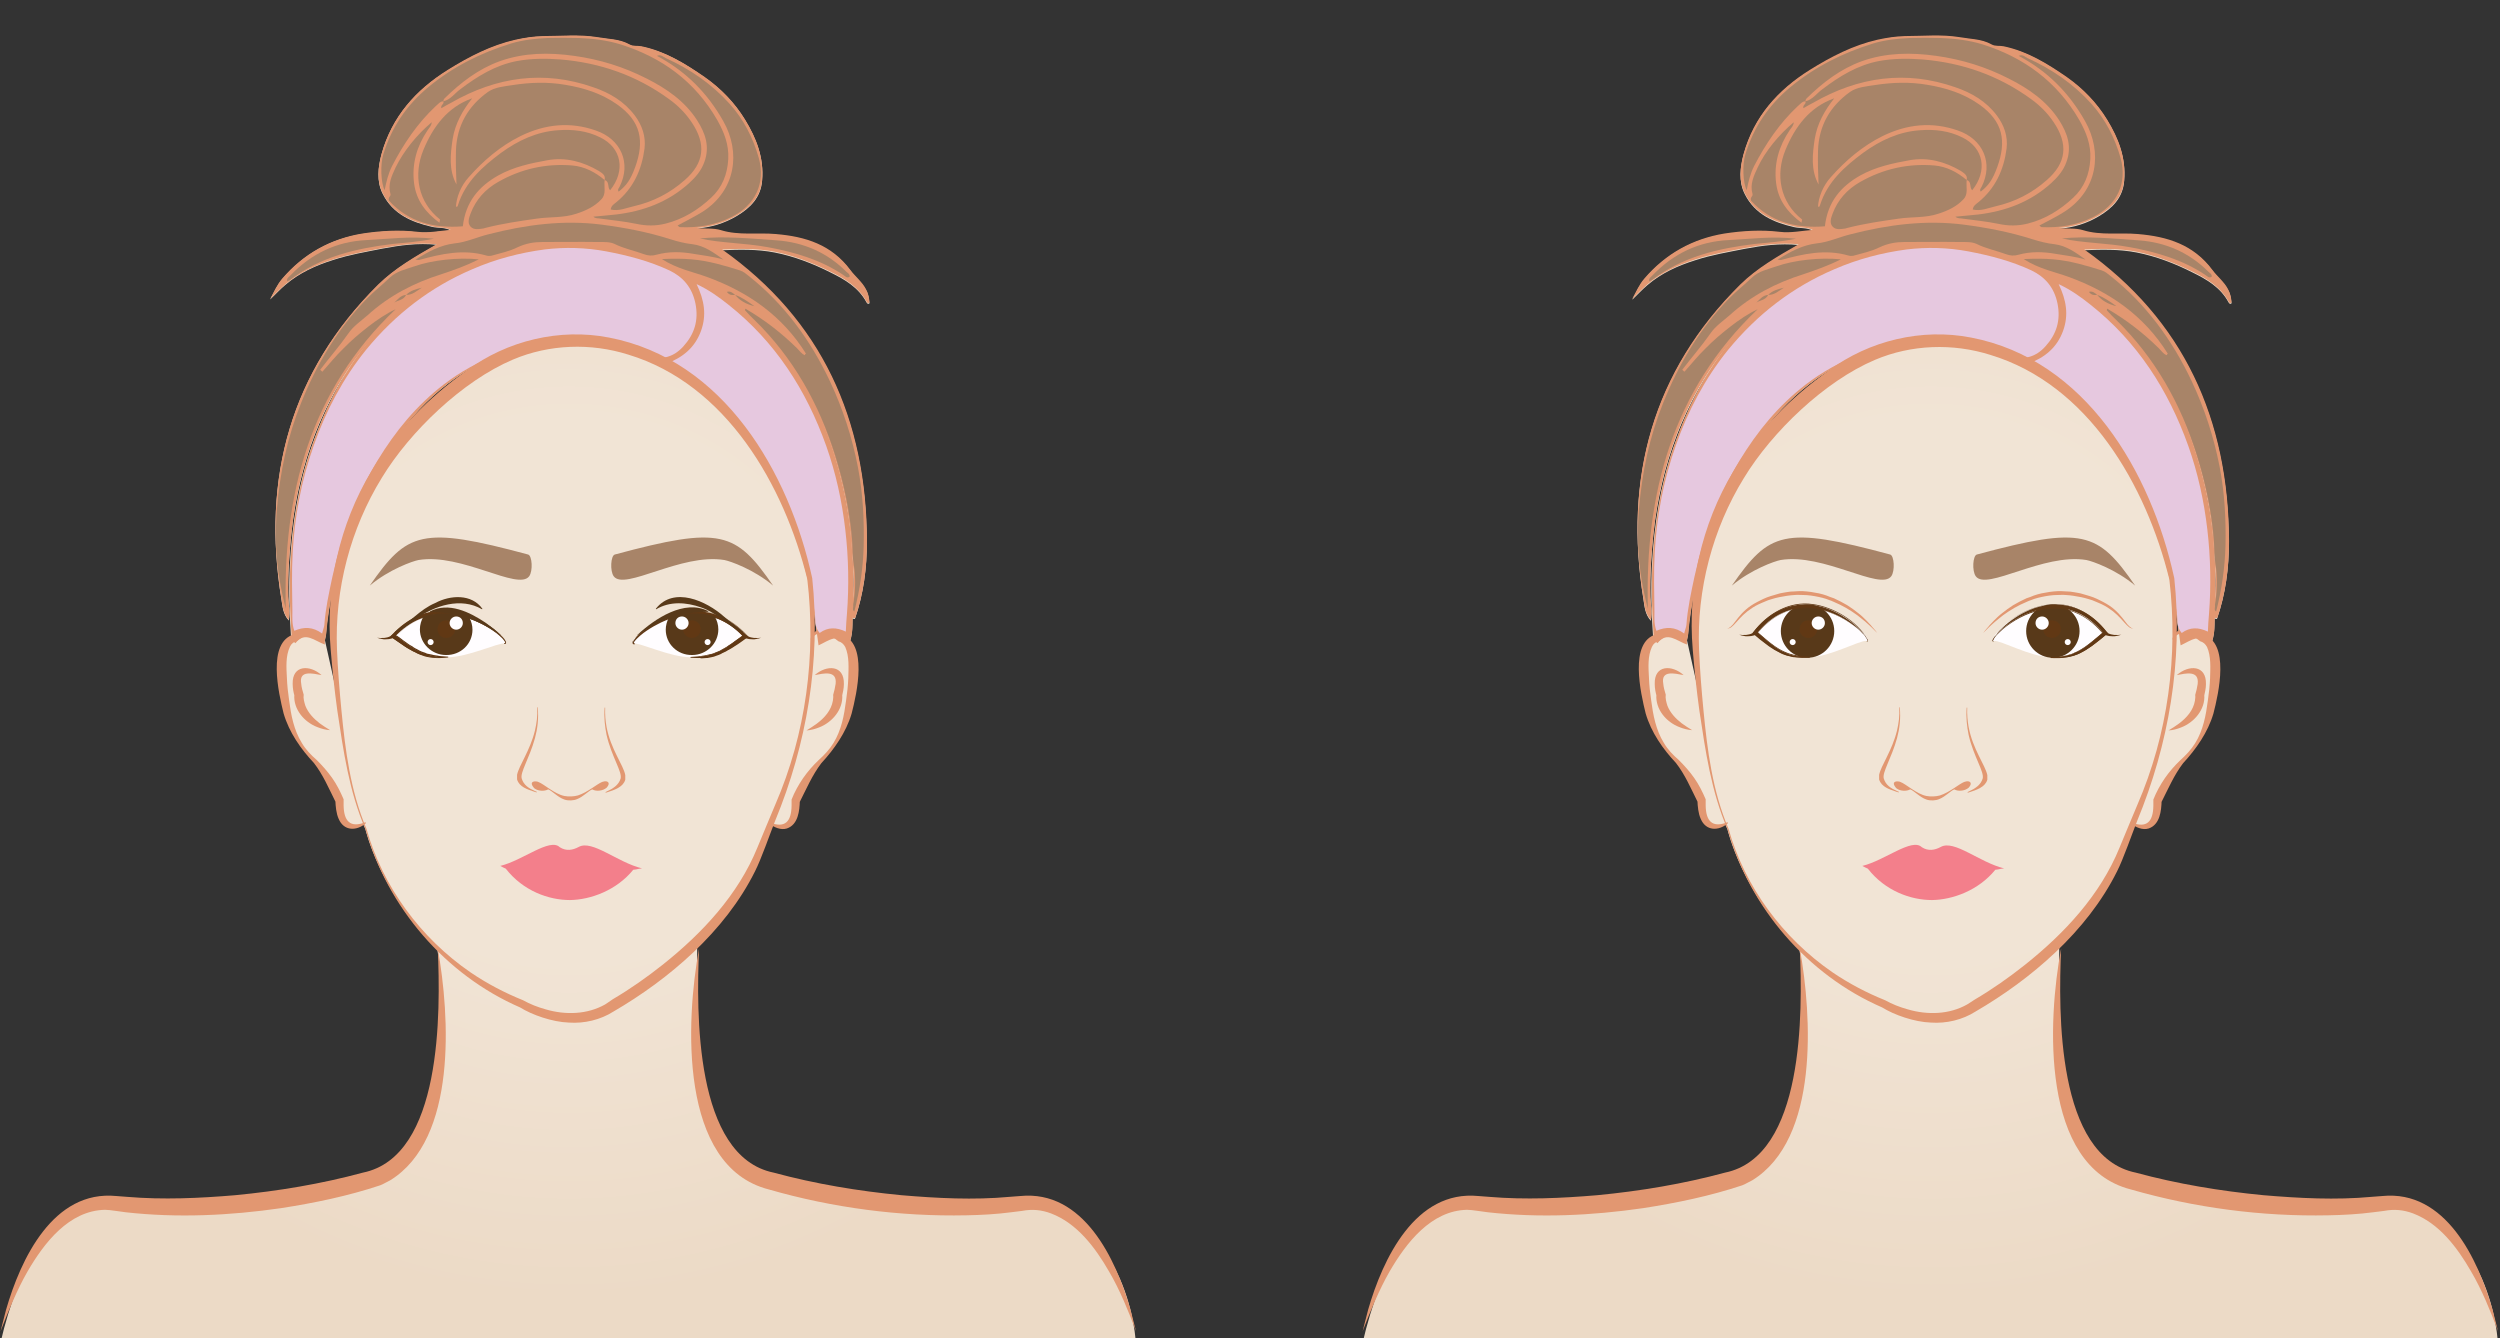 <svg xmlns="http://www.w3.org/2000/svg" xmlns:xlink="http://www.w3.org/1999/xlink" id="Layer_1" x="0px" y="0px" viewBox="0 0 908 486" style="enable-background:new 0 0 908 486;" xml:space="preserve"><rect x="0" y="0" width="908" height="486" fill="#333333" stroke="none"/><style type="text/css">	.st0{fill:url(#SVGID_1_);}	.st1{fill:url(#SVGID_2_);}	.st2{fill:#E29771;}	.st3{fill-rule:evenodd;clip-rule:evenodd;fill:#F37F8B;}	.st4{fill:#A88468;}	.st5{fill:#E6C8DF;}	.st6{fill:#613814;}	.st7{fill:#FFFDFF;}	.st8{fill:#583919;}</style><radialGradient id="SVGID_1_" cx="-2111.819" cy="43.559" r="402.78" gradientTransform="matrix(0.552 0 0 -0.552 1867.019 274.477)" gradientUnits="userSpaceOnUse">	<stop offset="0.439" style="stop-color:#F1E4D5"></stop>	<stop offset="1" style="stop-color:#ECDAC6"></stop></radialGradient><path class="st0" d="M866.9,436.9c0,0-73.7,1.6-101.2-11.8c0,0-18.1-15-17.8-57.8v-25.4c9.2-9.1,18.3-20.6,23.2-34 c1.1-2.9,2.2-5.9,3.4-8.8c1.8,1,9.3,4.4,9.2-8.3c0,0,4.1-9.7,9.6-15c5-4.8,8.2-11.1,9.5-17.9c1.7-8.6,2.9-18.8,0.1-23.6 c1.5-3.4,1.4-6.7,1.4-9.6c0.3,0,0.6,0.1,0.9,0.1c3.1-9,4.4-18.6,4.3-28c-0.2-44.2-16.5-80.3-52.6-105.9c6.5-0.3,12.9-0.4,19.1,0.8 c7.1,1.4,13.9,4,20.4,7.3c5.1,2.5,10.1,5.4,13,10.8c0.2,0.3,0.4,0.8,1.1,0.4c-0.2-1.7-0.4-3.3-1.3-4.9c-1.5-2.7-3.9-4.5-5.6-6.9 c-6.8-9.2-16.4-12.1-27.1-13.1c-6.6-0.6-13.4,0.6-19.9-1.4c-2.9-0.9-5.9-0.4-8.9-0.8c5.3-0.4,10.2-1.9,14.7-4.6 c4.8-2.9,8.6-6.6,9.1-12.8c0.7-8.2-2.1-15.3-6.2-22c-3.8-6.2-8.7-11.3-14.6-15.4c-7.1-5-14.4-9.5-23-11.2c-1.5-0.3-3,0.1-4.4-0.7 c-3.6-2-7.6-2-11.5-2.6c-6.6-1.1-13.3-0.5-20-0.4c-3.2,0-6.5,0.5-9.8,1.3c-8.9,2-17,6.2-24.7,11c-11.5,7.1-20.2,16.8-24,30.4 c-1.3,4.8-1.9,9.9,0.4,14.4c3.7,7.4,10.5,10.3,17.9,12c2.2,0.5,4.7,0.1,6.8,1.3c-4,0.3-8,1.2-12,0.7c-6.7-0.8-13.3-0.4-20,0.6 c-11.7,1.8-21.4,7.3-29.2,16.4c-1.8,2.1-2.9,4.6-4.4,7.4c2.1-2,3.7-3.8,5.5-5.3c5.1-4.4,11.1-7.1,17.5-9.1 c5.8-1.9,11.8-2.9,17.8-4.1c6.4-1.2,12.8-2.1,19.7-1.4c-7.7,4.4-15.3,8.7-21.3,14.7c-31.6,31.4-42.3,69.9-35.1,114.1 c0.4,2.4,0.5,5.3,2.7,7.7c0.5-3.3-0.1-5.9-0.2-8.5c-0.1-4.3,0-8.7,0.3-13.1c0.4-6.6,1-13.2,2.2-19.7c2.1-12.1,5.6-23.7,10.8-34.7 c2.5-5.2,5.2-10.2,8.4-14.9c-5.6,8.8-9.9,18.2-13.4,28.2c-4.7,13.6-6.9,27.7-7.7,42.1c-0.5,8.9-0.2,17.8,0.4,26.6 c0,0.3,0.1,0.6,0.1,0.9c-5.1,3-3.9,15.4-1.8,25.6c1.4,6.8,4.6,13.1,9.5,17.9c5.5,5.3,9.6,15,9.6,15c-0.1,12.1,6.6,9.7,8.8,8.5 c0.3,0.6,0.5,1.2,0.8,1.8c0,0,5.4,23.3,26.1,43.5c0,0,13.8,77-27.6,84.8c0,0-50,15-86.5,8.1c0,0-30.6-10.3-44.6,50.5h412.4 C907.4,487.8,905,442.3,866.9,436.9z M804.4,217.3c0.1-6.1-0.1-12.2-0.6-18.2C804.4,205.2,805,211.2,804.4,217.3z M799.6,172.6 c2.1,8,3.5,16.1,4.1,24.4c0,0.5,0.1,1,0.1,1.6c-0.4-4.8-1-9.7-1.9-14.5c-1.3-7.2-3-14.2-5.2-21C797.8,166.2,798.8,169.4,799.6,172.6 z M791.3,229.5c-0.6,0.3-1.2,0.7-1.6,1.4c0.1-4.9-0.1-9.9-0.5-15.1C790.1,220.2,790.7,224.8,791.3,229.5z M641.2,158.8 c-18.4,21.7-27.3,50-25.2,78.3c0.4,5.1,0.8,10.7,1.4,16.4l-4.7-21c0.1-0.8,0.4-1.5,0.4-2.3c0.9-10.8,3.3-21.3,6.5-31.6 c4.2-13.8,9.9-26.9,18.2-38.6c5.6-7.9,12-14.9,19.5-20.6c11.2-8.6,23.6-13.3,37-14.9c-9.4,1.5-18.5,5-26.5,10.5 C659.7,140.4,650.1,148.2,641.2,158.8z"></path><radialGradient id="SVGID_2_" cx="-3007.903" cy="43.559" r="402.78" gradientTransform="matrix(0.552 0 0 -0.552 1867.019 274.477)" gradientUnits="userSpaceOnUse">	<stop offset="0.439" style="stop-color:#F1E4D5"></stop>	<stop offset="1" style="stop-color:#ECDAC6"></stop></radialGradient><path class="st1" d="M372.2,436.9c0,0-73.7,1.6-101.2-11.8c0,0-18.1-15-17.8-57.8v-25.4c9.2-9.1,18.3-20.6,23.2-34 c1.1-2.9,2.2-5.9,3.4-8.8c1.8,1,9.3,4.4,9.2-8.3c0,0,4.1-9.7,9.6-15c5-4.8,8.2-11.1,9.5-17.9c1.7-8.6,2.9-18.8,0.1-23.6 c1.5-3.4,1.4-6.7,1.4-9.6c0.3,0,0.6,0.1,0.9,0.1c3.1-9,4.4-18.6,4.3-28c-0.2-44.2-16.5-80.3-52.6-105.9c6.5-0.3,12.9-0.4,19.1,0.8 c7.1,1.4,13.9,4,20.4,7.3c5.1,2.5,10.1,5.4,13,10.8c0.2,0.3,0.4,0.8,1.1,0.4c-0.2-1.7-0.4-3.3-1.3-4.9c-1.5-2.7-3.9-4.5-5.6-6.9 c-6.8-9.2-16.4-12.1-27.1-13.1c-6.6-0.6-13.4,0.6-19.9-1.4C259,83,256,83.5,253,83c5.3-0.4,10.2-1.9,14.7-4.6 c4.8-2.9,8.6-6.6,9.1-12.8c0.7-8.2-2.1-15.3-6.2-22c-3.8-6.2-8.7-11.3-14.6-15.4c-7.1-5-14.4-9.5-23-11.2c-1.5-0.3-3,0.1-4.4-0.7 c-3.6-2-7.6-2-11.5-2.6c-6.6-1.1-13.3-0.5-20-0.4c-3.2,0-6.5,0.5-9.8,1.3c-8.9,2-17,6.2-24.7,11c-11.5,7.1-20.2,16.8-24,30.4 c-1.3,4.8-1.9,9.9,0.4,14.4c3.7,7.4,10.5,10.3,17.9,12c2.2,0.5,4.7,0.1,6.8,1.3c-4,0.3-8,1.2-12,0.7c-6.7-0.8-13.3-0.4-20,0.6 c-11.7,1.8-21.4,7.3-29.2,16.4c-1.8,2.1-2.9,4.6-4.4,7.4c2.1-2,3.7-3.8,5.5-5.3c5.1-4.4,11.1-7.1,17.5-9.1 c5.8-1.9,11.8-2.9,17.8-4.1c6.4-1.2,12.8-2.1,19.7-1.4c-7.7,4.4-15.3,8.7-21.3,14.7c-31.6,31.4-42.3,69.9-35.1,114.1 c0.4,2.4,0.5,5.3,2.7,7.7c0.5-3.3-0.1-5.9-0.2-8.5c-0.1-4.3,0-8.7,0.3-13.1c0.4-6.6,1-13.2,2.2-19.7c2.1-12.1,5.6-23.7,10.8-34.7 c2.5-5.2,5.2-10.2,8.4-14.9c-5.6,8.8-9.9,18.2-13.4,28.2c-4.7,13.6-6.9,27.7-7.7,42.1c-0.5,8.9-0.2,17.8,0.4,26.6 c0,0.3,0.1,0.6,0.1,0.9c-5.1,3-3.9,15.4-1.8,25.6c1.4,6.8,4.6,13.1,9.5,17.9c5.5,5.3,9.6,15,9.6,15c-0.1,12.1,6.6,9.7,8.8,8.5 c0.3,0.6,0.5,1.2,0.8,1.8c0,0,5.4,23.3,26.1,43.5c0,0,13.8,77-27.6,84.8c0,0-50,15-86.5,8.1c0,0-30.6-10.3-44.6,50.5h412.4 C412.7,487.8,410.3,442.3,372.2,436.9z M309.7,217.3c0.1-6.1-0.1-12.2-0.6-18.2C309.7,205.2,310.3,211.2,309.7,217.3z M304.9,172.6 c2.1,8,3.5,16.1,4.1,24.4c0,0.5,0.1,1,0.1,1.6c-0.4-4.8-1-9.7-1.9-14.5c-1.3-7.2-3-14.2-5.2-21C303.1,166.2,304.1,169.4,304.9,172.6 z M296.6,229.5c-0.6,0.3-1.2,0.7-1.6,1.4c0.1-4.9-0.1-9.9-0.5-15.1C295.4,220.2,296,224.8,296.6,229.5z M146.5,158.8 c-18.4,21.7-27.3,50-25.2,78.3c0.4,5.1,0.8,10.7,1.4,16.4l-4.7-21c0.1-0.8,0.4-1.5,0.4-2.3c0.9-10.8,3.3-21.3,6.5-31.6 c4.2-13.8,9.9-26.9,18.2-38.6c5.6-7.9,12-14.9,19.5-20.6c11.2-8.6,23.6-13.3,37-14.9c-9.4,1.5-18.5,5-26.5,10.5 C165,140.4,155.4,148.2,146.5,158.8z"></path><path class="st2" d="M653.7,344.5c4.4,24.6,7.1,69.2-17.3,84.2c-1.1,0.5-2.5,1.4-3.6,1.8c-11.7,3.9-23.8,6.4-36,8.3 c-18.6,2.7-37.7,3.6-56.4,1.5c-2-0.2-5.7-0.9-7.6-0.9c-13,0.3-22,11.9-28.1,22.4c-3.8,6.6-7,14.5-9.8,21.7l2-7.8 c5.3-18.4,17.1-43.6,40.1-41.3l3.9,0.3c13.1,1.1,26.2,0.5,39.2-0.6c15.6-1.5,31.3-4.1,46.4-8.2C655.4,420,654.7,367.6,653.7,344.5 L653.7,344.5z"></path><path class="st2" d="M748.6,344.5c-1,23.1-1.7,75.5,27.1,81.4c15.1,4.1,30.8,6.7,46.4,8.2c13,1.1,26.2,1.8,39.2,0.6l3.9-0.3 c23-2.3,34.8,22.8,40.1,41.3l2,7.8c-2.7-7.2-5.9-15.1-9.8-21.7c-5-8.7-11.6-17.5-21.1-21.1c-3.5-1.3-6.8-1.6-10.5-0.9l-4,0.5 c-5.3,0.7-10.8,1-16.2,1.1c-24.2,0.5-48.5-2.7-71.8-9.4C741,423.6,743.7,370.5,748.6,344.5L748.6,344.5z"></path><g>	<path class="st2" d="M715.1,286c1.1-1.3,0.7-2-0.1-2.2c-0.5-0.1-1.1,0-1.6,0.2c-1.8,0.7-5.3,3.8-8.8,4.9c-1.4,0.4-3.4,0.5-4.9,0.2  c-3.6-0.7-7.5-4.4-9.5-5.1c-0.4-0.2-0.9-0.2-1.3-0.2c-1,0.1-1.6,0.7-0.4,2.2c0.1,0.2,0.3,0.3,0.4,0.4c1.2,0.9,3.5,1.1,4.9,0.3  c1.4,0.5,3.5,2.9,5.9,3.7c1.4,0.5,3.4,0.4,4.7-0.2c2.2-0.9,4.1-3,5.4-3.5c1.5,0.9,4,0.5,5.2-0.6C715,286.1,715.1,286.1,715.1,286z"></path>	<path class="st2" d="M684.2,282.8c-0.7-2.2,2.8-7.4,4.8-14.7c0.9-3.3,1.4-7.1,1-11.2l-0.2,0c0.2,3.1-0.2,5.8-0.8,8.4  c-1.8,7.4-5.8,12.7-6.5,16.1v1.6c0,0,0,0.1,0,0.1c0.8,2.7,3.7,3.6,6.4,4.5c0.2,0.1,0.4,0.1,0.7,0.2l0.1-0.2  c-0.3-0.1-0.5-0.2-0.7-0.3C686.7,286.3,684.9,285.1,684.2,282.8z"></path>	<path class="st2" d="M715,264c-0.4-2.2-0.6-4.5-0.5-7l-0.2,0c-0.3,3.6,0.1,6.9,0.7,9.9c1.8,7.9,5.8,13.5,5.1,15.9  c-0.7,2.3-2.7,3.6-5.1,4.7c-0.1,0.1-0.3,0.1-0.4,0.2l0.1,0.2l0.4-0.1c2.8-0.9,5.9-1.9,6.7-4.6c0,0,0-0.1,0-0.1v-1.6  C721,277.8,716.5,272.1,715,264z"></path></g><path class="st3" d="M676.4,314.5c8.2-2,18-10.3,21.6-6.8c2.3,1.5,4.7,1.1,6.9-0.1c4.9-2.7,14,5.6,23,7.8c-1.4,0.1-1.8,0.4-3.2,0.5 c-6.1,7.5-15.5,10.9-23,11c-7.7,0-17-3.3-23.3-11.4C677.8,315.2,677,314.9,676.4,314.5z"></path><path class="st2" d="M599.6,225.2c-2.2-2.5-2.3-5.3-2.7-7.7c-7.2-44.1,3.4-82.6,35.1-114.1c6.1-6,13.6-10.3,21.3-14.7 c-6.9-0.6-13.3,0.2-19.7,1.4c-6,1.2-12,2.2-17.8,4.1c-6.3,2-12.3,4.8-17.5,9.1c-1.8,1.6-3.5,3.3-5.5,5.3c1.5-2.8,2.6-5.3,4.4-7.4 c7.8-9.1,17.6-14.5,29.2-16.4c6.6-1,13.3-1.4,20-0.6c4,0.5,8-0.4,12-0.7c-2.1-1.1-4.6-0.7-6.8-1.3c-7.4-1.7-14.3-4.6-17.9-12 c-2.3-4.6-1.7-9.6-0.4-14.4c3.8-13.6,12.5-23.2,24-30.4c7.7-4.8,15.8-9,24.7-11c3.2-0.7,6.5-1.2,9.8-1.3c6.7,0,13.3-0.7,20,0.4 c3.9,0.7,7.9,0.6,11.5,2.6c1.4,0.8,2.9,0.4,4.4,0.7c8.6,1.8,15.9,6.3,23,11.2c5.8,4.1,10.8,9.2,14.6,15.4c4.1,6.7,6.9,13.8,6.2,22 c-0.5,6.1-4.3,9.9-9.1,12.8c-4.5,2.7-9.5,4.2-14.7,4.6c3,0.4,6-0.1,8.9,0.8c6.5,2,13.3,0.8,19.9,1.4c10.7,0.9,20.2,3.8,27.1,13.1 c1.8,2.4,4.2,4.2,5.6,6.9c0.9,1.6,1.2,3.2,1.3,4.9c-0.7,0.4-1-0.1-1.1-0.4c-3-5.4-7.9-8.3-13-10.8c-6.5-3.2-13.3-5.9-20.4-7.3 c-6.2-1.2-12.5-1.1-19-0.8c36.2,25.6,52.4,61.7,52.6,105.9c0,9.5-1.2,19-4.3,28c-0.3,0-0.7-0.1-1-0.1c0-1.7-0.2-3.3,0-5 c1.1-7.6,0.1-15.1-0.5-22.7c-0.6-8.3-2-16.4-4.1-24.4c-3.1-12-7.7-23.3-14.1-34c-5.5-9.2-12.2-17.2-19.9-24.3 c-3.3-3.1-7.3-5.5-10.9-8.2c-2.5-1.9-4.9-3.8-7.5-5.6c-2.8-1.9-6.3-2.9-9.5-4.2c-8.3-3.4-16.8-6-25.6-7.5c-4.3-0.7-8.7,0-13-0.3 c-11.2-0.8-21.2,3.8-31.4,7.5c-8.8,3.2-16.7,8.1-24.2,13.6c-6.1,4.5-11.2,10.3-16.1,16.2c-5.9,7.2-10.8,15.1-14.8,23.5 c-5.2,11-8.7,22.6-10.8,34.7c-1.1,6.5-1.7,13.1-2.2,19.7c-0.3,4.4-0.4,8.7-0.3,13.1C599.5,219.3,600.1,221.9,599.6,225.2z"></path><path class="st2" d="M802.9,234.3c-3.8-4.7-7.2-1.6-10.9,0.1c-1-7.1-1.8-14-3.2-20.7c-2.9-13.5-7.1-26.5-13.3-38.7 c-3.7-7.4-8.2-14.3-13.3-20.8c-7.1-8.8-15.6-15.6-25-21.4c-7.6-4.7-15.9-6.3-24.2-7.9c-4.5-0.9-9.1-1.3-13.7-1 c-15.3,1-29.4,5.8-41.9,15.4c-7.5,5.8-13.9,12.8-19.5,20.6c-8.3,11.7-14,24.8-18.2,38.6c-3.1,10.3-5.6,20.8-6.5,31.6 c-0.1,1.2-0.7,2.3-0.5,4c-3.8-1.3-7.2-5-10.7-0.5c-1.1-0.7-1.4-1.5-1.4-2.6c-0.6-8.9-0.9-17.8-0.4-26.6c0.8-14.3,3-28.5,7.7-42.1 c4.6-13.4,10.8-25.8,19.5-36.9c9.1-11.7,20-20.9,32.8-27.6c9.9-5.2,20.4-8.6,31.5-10.1c4.6-0.6,9.1-1.3,13.7-1 c10.7,0.9,21.3,2.9,31.2,7.4c7.7,3.5,15.4,7.3,22.2,12.7c6.8,5.4,13,11.4,18.5,18.4c6.2,8,11.2,16.6,15.3,26 c4.5,10.4,7.6,21.3,9.6,32.6c2.3,13,2.8,26.1,2.3,39.3C804.2,226.7,804.7,230.4,802.9,234.3z"></path><path class="st4" d="M642.2,107.1c2.3,0.1,3.9-1.5,5.7-2.6C645.8,105,643.8,105.5,642.2,107.1c-1.9,0.1-3,1.6-4.3,2.8 C639.3,109,641.3,109,642.2,107.1z"></path><path class="st4" d="M761.7,107.1c-0.8-0.6-1.6-1.5-3-1.1C759.6,107.3,760.7,107.2,761.7,107.1c1.5,1.9,3.9,3.4,7,4.1 C766.3,109.5,764.2,108,761.7,107.1z"></path><path class="st4" d="M786.9,129c-1.2-0.5-1.9-1.6-2.8-2.5c-5.7-5.6-11.9-10.4-18.8-14.4c-0.1,0.4-0.1,0.5-0.1,0.6 c1.1,1.2,2.2,2.4,3.4,3.5c14.1,13.7,23.5,30.5,29.4,49.4c3.1,10,5.3,20.3,6.1,30.8c0.2,2.9,0.1,5.9,0.6,8.8c0.7,4.3,0.6,8.7,0,13.1 c-0.1,0.6-0.3,1.3-0.2,1.9c0,0.6-0.4,1.4,0.4,1.9c2-7.9,3.2-15.8,3.4-24c0.2-9.5-0.3-19-2.1-28.4c-2.1-10.9-5.5-21.3-10.2-31.3 c-7.1-15-16.6-28-29.5-38.2c-1-0.8-1.9-1.6-3.2-2c-5.7-1.8-11.5-3.5-17.5-4c-3.4-0.3-6.7-0.3-10.8-0.1c5.6,3.6,11.2,4.6,16.4,6.5 c14.8,5.4,27.3,14,35.9,27.8C787.3,128.7,787.1,128.8,786.9,129z"></path><path class="st4" d="M655.7,36.8c0.5,1-1.1,1.3-0.7,2.5c1.2-0.7,2.4-1.4,3.6-2c16.4-9.4,33.6-11.9,51.6-5.6 c5.9,2,11.2,5.1,15.1,10.3c2.6,3.5,4,7.5,3.5,11.9c-1,7.8-4.1,14.5-10.2,19.5c-0.8,0.7-1.9,1.2-2.1,2.7c3,0.7,5.7-0.6,8.4-1.2 c7-1.6,13.2-4.8,18.5-9.5c7.1-6.2,7.9-13,2.5-21c-2.2-3.3-5-6.1-8.2-8.4c-11.8-8.6-25-13.2-39.4-14.4c-5.3-0.4-10.7-0.4-16,0.6 c-7.7,1.5-14.2,5.5-20.4,10.2C659.9,33.8,658.4,36.2,655.7,36.8c0.1-0.3,0.1-0.7,0.4-1C662,30,668.5,25,676.3,22.2 c8.8-3.1,17.8-3.2,27-1.9c9.3,1.3,18,4,26.4,8.3c7.1,3.6,13.7,8.1,18.2,15.1c3,4.7,4.7,9.6,2.6,15.2c-1.1,3.1-3.2,5.5-5.5,7.6 c-7.6,6.9-16.6,10.2-26.5,11.4c-2.7,0.3-5.4,0.5-8.3,0.8c0.9,0.8,1.8,0.5,2.6,0.7c4.3,0.6,8.7,1,13,1.9c3.7,0.8,7.1,0.8,10.7-0.1 c6.3-1.6,11.7-4.9,16.5-9.4c4-3.7,5.9-8.5,6.2-14c0.3-5.2-1.5-9.8-4-14.2C747.1,29.6,735,20.8,720,16.1c-4.9-1.5-10-2.1-15.1-2.3 c-3.8-0.1-7.5-0.1-11.3,0c-4.5,0.2-9,0.7-13.3,2c-11,3.4-21.2,8.5-30.1,15.9c-7.8,6.5-13.3,14.5-16.3,24.4c-1.1,3.8-0.9,10.2,0.5,13 c0.6-3.1,1.3-6,2.7-8.8c4.2-8.1,9.2-15.5,15.8-21.7C653.8,37.9,654.5,36.8,655.7,36.8z"></path><path class="st4" d="M714.3,65.4c1.9,0.5,0.9,2.7,2,3.7c5.7-7.1,4.2-15.4-3.6-19.2c-4.8-2.4-10-3-15.3-2.6 c-7.7,0.5-14.5,3.7-20.7,8.2c-6.7,5-13,10.5-15.7,19.1c-0.1,0.3-0.2,0.7-0.7,0.4c0.2-3.4,1.8-7.5,4.6-10.6 c5.4-6.1,11.6-11.4,18.9-15c8.8-4.3,17.9-5.3,27.3-2c9.1,3.1,13,11.8,8.6,20.5c-0.3,0.5-0.8,1-0.3,1.7c2.9-2.3,4.3-4.3,6-8.9 c3.4-9.4,2.2-16.6-6.6-22.8c-5.7-4-12.1-6-18.8-7.1c-6.3-1.1-12.7-0.9-19.1,0.1c-3.1,0.5-6.4,0.7-9,2.5 c-7.1,5.1-11.3,12.1-11.6,21.3c-0.1,4.1,0,8.2,0.2,12.3c-2.9-5.3-2.2-11-1.4-16.5c0.9-5.6,3.6-10.4,7.1-14.8 c-9,3.2-14.2,10.3-17.7,18.7c-3.8,9.2-1.9,19.1,6,25.3c0.1,0.1-0.1,0.4-0.2,1.2c-5-3.7-8.4-8.1-9.2-14.3c-0.9-7.1,1-13.5,4.9-19.3 c0.6-0.9,1.4-1.6,1.5-2.9C646,49,641.1,55,638.4,60.8c-1.4,3-2.9,6.1-1.9,9.6c0.3,1-1,1.1-0.5,2.5c7.1,7.8,16.4,10.1,26.8,9.3 c1-8.9,5.8-14.5,12.9-18.5c5.6-3.1,11.7-4.4,17.8-5.5c6.7-1.2,12.9,0.5,18.7,3.9C713.5,63,714.7,63.7,714.3,65.4 c-3.4-2.9-7.3-4.9-11.7-5.3c-9.5-0.8-18.6,1.2-27,6c-4.6,2.6-8.1,6.4-10,11.5c-0.6,1.6-1.2,3.4,0,4.7c1.2,1.3,3,0.9,4.6,0.7 c0.2,0,0.5-0.2,0.7-0.2c6.2-1.6,12.5-2.5,18.8-3.4c4.8-0.7,9.7-0.2,14.4-1.8c3.4-1.1,6.6-2.6,9-5.2C715,70.5,714,67.8,714.3,65.4z"></path><path class="st4" d="M668.6,94.2c-7.4-0.8-17.1,0.3-23.3,2.5c-3.1,1.1-6.5,1.7-9.1,4.2c-2.6,2.5-5.5,4.8-8.1,7.4 c-10.7,11-18.4,23.9-24.1,38.2c-4.9,12.2-7.6,25-8.7,38.1c-0.7,8.3-0.5,16.7,0.8,25c0.6,3.9,1.4,7.7,2.4,11.5 c-1.1-41.8,8.9-79.4,39.9-108.8c-3.6,1.7-6.8,3.9-9.9,6.3c-3.2,2.5-6.3,5.1-9.1,8c-2.7,2.6-5.1,5.6-7.6,8.4 c-0.3-0.2-0.5-0.4-0.8-0.7c3.4-4.5,7.1-8.7,10.3-13.3c1.8-2.6,4.5-4.4,6.9-6.5c7.8-7.1,16.9-11.8,26.8-14.9 C659.4,98.1,663.8,96.6,668.6,94.2z"></path><path class="st4" d="M645.6,94.3c0.9,0.1,1.2,0.2,1.4,0.1c8-2.2,16-4,24.3-1.6c0.6,0.2,1.3,0.2,1.8,0.1c3.2-0.9,6.6-1.6,9.6-3.1 c3-1.4,5.9-1.9,9-1.9c6.8,0,13.5-0.1,20.3,0c2,0,4.2-0.1,5.9,0.7c3.4,1.7,7.1,2.4,10.6,3.7c1.6,0.6,3.1,0.7,4.7,0.2 c4.4-1.2,8.9-1.1,13.4-0.3c3.6,0.6,7.3,1,10.9,2.1c-3.5-2.5-7-5.1-11.3-5.6c-2.8-0.3-5.4-1-8-1.8c-8.1-2.6-16.5-4.2-24.9-5.3 c-13.9-1.8-27.6,0-41.2,3.5c-4.1,1-8.1,2.9-12.3,3.3C654.7,89,650.4,91.3,645.6,94.3z"></path><path class="st4" d="M740.7,81.9c0.4,0.3,0.6,0.6,0.8,0.6c6.5,0.3,12.7-0.7,18.6-3.6c8.9-4.4,12.6-12.4,10.1-21.5 c-2.1-7.4-5.5-14-10.6-19.7c-6.6-7.3-14.4-12.6-23.2-16.6c-0.9-0.4-1.8-1.5-3.2-0.8c10.4,5.5,18.3,13.4,24.1,23.7 c6.4,11.3,4.6,25.1-7.5,32.9C747,78.7,743.9,80.2,740.7,81.9z"></path><path class="st4" d="M803.3,100.5c0.1-1-0.7-1.3-1.2-1.8c-7-7-15.6-10.7-25.2-11.4c-9.7-0.7-19.4-1.6-28-0.7 c7.4,1.7,16.2,1.6,24.8,3.2c9.7,1.8,18.9,4.5,27.2,10C801.7,100.3,802.3,101.2,803.3,100.5z"></path><path class="st4" d="M652.3,86.7c-8.6-1-16.6,0.1-24.5,0.5c-10.8,0.5-20,4.9-27.6,12.8c-0.5,0.6-1.5,1-1.2,2.2 c0.4-0.2,0.7-0.3,1-0.5c11.1-8.5,24.1-11.5,37.4-13.1C642.1,88.1,647,87.8,652.3,86.7z"></path><path class="st4" d="M787.5,128.5c2.9,2.6,3.9,4.1,5.2,7.5c-2.4-2.5-4.3-4.5-5.7-7C787.1,128.8,787.3,128.7,787.5,128.5z"></path><path class="st2" d="M611.5,245.2c-3.3-0.6-8.3-1.9-7.4,3.1c0.1,1.3,0.5,2.7,0.9,4c-0.2,1.3,0.2,2.7,0.6,4c1,2.6,3,4.7,5.2,6.4 c1.2,0.9,2.5,1.7,3.8,2.5c-1.6-0.1-3.1-0.5-4.6-1.1c-4.8-1.8-8.8-6.5-8.4-11.8l0.1,0.6c-0.4-1.4-0.7-2.9-0.7-4.5 C600.8,241.4,607.3,241.4,611.5,245.2L611.5,245.2z"></path><path class="st2" d="M790.6,245.2c4.3-3.8,10.8-3.8,10.6,3.3c0,1.6-0.4,3.1-0.7,4.5l0.1-0.6c0.4,5.3-3.7,10-8.4,11.8 c-1.5,0.6-3,1-4.6,1.1c1.3-0.8,2.6-1.6,3.8-2.5c2.8-2.1,5.2-4.8,5.8-8.3c0.1-0.7,0.2-1.5,0.1-2.1c0.4-1.3,0.7-2.7,0.9-4 C798.8,243.3,793.8,244.6,790.6,245.2L790.6,245.2z"></path><path class="st2" d="M627.6,299c-3.4,2.9-8,2.9-9.9-1.6c-0.9-2-1.1-4.5-1.2-6.7l0.1,0.6c-2.4-4.8-4.6-10-7.9-14.2 c-4.7-5-9-11.1-11-18c-1.8-7.3-6.1-25.9,3.8-28.7l-0.5,0.2c2-1.2,4-2.1,6.4-2.3c2.5-0.3,4.7,1.4,5.2,3.8l-0.3,0.1 c-2.2-4.3-7.1-1.6-9.8,0.6c-1.1,0.3-2,1-2.5,2.1c-1.6,3.4-1.3,7.5-1.1,11.3c0.1,2.7,0.4,5.4,0.8,8.1c0.7,5.4,1.7,10.8,4.6,15.5 c1.4,2.4,3.3,4.4,5.4,6.2c2,2,3.9,4.1,5.6,6.5c1.7,2.4,3,5,4.2,7.8c0,0.6,0,1.8,0,2.3c0.1,5.5,2.3,8.3,8,6 C627.4,298.7,627.6,299,627.6,299L627.6,299z"></path><path class="st2" d="M774.1,298.7c5.7,2.3,7.9-0.4,8-6l0-2l0-0.3c1.1-2.8,2.5-5.3,4.2-7.8c1.6-2.3,3.5-4.5,5.6-6.5 c2-1.8,4-3.9,5.4-6.2c2.9-4.7,3.9-10.1,4.6-15.5c0.4-2.7,0.7-5.4,0.8-8.1c0.1-3.8,0.4-7.9-1.1-11.3c-0.6-1.1-1.4-1.8-2.5-2.1 c-0.7-0.6-1.6-1.2-2.5-1.7c-2.6-1.5-5.7-2-7.3,1.1l-0.3-0.1c1.3-5.6,8.1-3.9,11.6-1.5l-0.5-0.2c9.9,2.8,5.7,21.4,3.8,28.7 c-2,6.8-6.3,12.9-11,18c-3.3,4.3-5.5,9.5-7.9,14.2l0.1-0.6c-0.1,3.7-0.6,8.7-4.7,10.1c-2.2,0.7-4.7-0.4-6.4-1.8 C774,299,774.1,298.7,774.1,298.7L774.1,298.7z"></path><g>	<g>		<g>			<path class="st5" d="M611.7,230.1c0.3-1.4,0.7-2.2,0.8-3.1c0.4-5.9,1.7-11.7,2.9-17.4c3.3-15,8.5-29.2,16.4-42.3    c6.5-10.7,14.2-20.1,24.1-27.7c12.2-9.3,25.9-14.2,40.9-15.4c11.6-0.9,22.6,1.6,33.5,5.1c4.9,1.6,9.2,0.3,12.6-3.5    c4-4.4,5.6-9.4,4.4-15.5c-1.2-5.9-4.5-9.7-9.5-12.1c-7.3-3.4-15-5.4-22.9-6.9c-7.5-1.4-15-1.6-22.4-0.7c-9,1.2-17.8,3.5-26.3,7.2    c-15.2,6.5-27.9,16.3-38.5,29.2c-8.4,10.4-14.6,22.1-19,34.7c-4.5,12.6-7,25.7-7.7,39.1c-0.4,7.1-0.2,14.2-0.1,21.2    c0,2.3-0.2,4.6,0.7,7.1C605.1,227.6,608.3,227.6,611.7,230.1z"></path>		</g>		<g>			<path class="st5" d="M736.7,132.1c0.8,0.7,1.1,1,1.4,1.2c11.3,6.7,21,15.2,28.6,26.1c13.3,19,20.5,40.3,23.9,63.2    c0.4,2.4-0.2,5.1,1.8,7.3c3-2.2,6.1-2.1,9.5-0.5c0.1-2.3,0.2-4.3,0.4-6.3c0.8-10.3,0.6-20.6-0.6-30.8    c-1.2-10.3-3.4-20.4-6.9-30.3c-7.3-20.5-18.6-37.9-35.5-51.3c-3.5-2.8-7.1-5.4-11.6-7.5c2.8,5.8,3.7,11.2,1.6,17    C747.1,126.2,742.8,129.8,736.7,132.1z"></path>		</g>	</g></g><path class="st2" d="M627.8,301c5.9,21.1,19.7,39.7,37.7,52.1c6,4.1,12.5,7.5,19.2,10.2c2.5,1.4,5.3,2.5,8.2,3.3 c7.1,2.1,15.1,1.9,21.6-1.8c0.6-0.4,2.2-1.4,2.8-1.8c6.3-3.7,12.4-8,18.2-12.6c14.3-11.4,27.3-25.3,34.3-42.5 c1.4-3.5,5.1-12.2,6.5-15.6c11.1-25.6,14.9-54.2,11.6-81.9c-8.4-34-29.3-70.7-65-81.5c-13.6-4.3-28.7-3.8-41.9,1.8 c-18.2,7.7-37.4,26.1-47.6,42.9c-11.4,18.5-17.2,40.6-16.3,62.4c0.3,7.3,0.9,14.7,1.6,22C620.1,272.5,622,287.4,627.8,301L627.8,301 z M627.4,301.1c-5.9-13.6-8-28.5-10.2-43.1c-1-7.3-1.8-14.7-2.4-22.1c-1.9-22.4,3.1-45.4,14.8-64.8c8.7-14.5,20.9-26.9,34.7-36.6 c14.6-10.8,33.7-15.4,51.6-11.9c41.6,8,65.4,48.8,73.8,87.4c3.2,30-2,60.4-13.5,88.2c-1.9,4.8-5,13.8-7.3,18.3 c-10.9,21.9-31.3,39.2-51.4,50.9c-4.7,3-10.6,4.4-16.2,4c-6-0.2-13.4-2.8-17.7-5.5C656.4,354.1,635.4,329.5,627.4,301.1L627.4,301.1 z"></path><path class="st4" d="M686.9,209.3c1.4-1.9,1.1-7.5-0.4-7.9c-38.6-10.4-43.9-8.3-57.5,11.3c7-5.9,15.6-8.9,17.7-9.3 C662.3,200.8,682.9,214.7,686.9,209.3z"></path><path class="st4" d="M717.6,209.3c-1.4-1.9-1.1-7.5,0.4-7.9c38.6-10.4,43.9-8.3,57.5,11.3c-7-5.9-15.6-8.9-17.7-9.3 C742.1,200.8,721.5,214.7,717.6,209.3z"></path><path class="st2" d="M159,344.5c4.4,24.6,7.1,69.2-17.3,84.2c-1.1,0.5-2.5,1.4-3.6,1.8c-11.7,3.9-23.8,6.4-36,8.3 c-18.6,2.7-37.7,3.6-56.4,1.5c-2-0.2-5.7-0.9-7.6-0.9c-13,0.3-22,11.9-28.1,22.4c-3.8,6.6-7,14.5-9.8,21.7l2-7.8 c5.3-18.4,17.1-43.6,40.1-41.3l3.9,0.3c13.1,1.1,26.2,0.5,39.2-0.6c15.6-1.5,31.3-4.1,46.4-8.2C160.7,420,160,367.6,159,344.5 L159,344.5z"></path><path class="st2" d="M253.9,344.5c-1,23.1-1.7,75.5,27.1,81.4c15.1,4.1,30.8,6.7,46.4,8.2c13,1.1,26.2,1.8,39.2,0.6l3.9-0.3 c23-2.3,34.8,22.8,40.1,41.3l2,7.8c-2.7-7.2-5.9-15.1-9.8-21.7c-5-8.7-11.6-17.5-21.1-21.1c-3.5-1.3-6.8-1.6-10.5-0.9l-4,0.5 c-5.3,0.7-10.8,1-16.2,1.1c-24.2,0.5-48.5-2.7-71.8-9.4C246.4,423.6,249.1,370.5,253.9,344.5L253.9,344.5z"></path><g>	<path class="st2" d="M220.4,286c1.1-1.3,0.7-2-0.1-2.2c-0.5-0.1-1.1,0-1.6,0.2c-1.8,0.7-5.3,3.8-8.8,4.9c-1.4,0.4-3.4,0.5-4.9,0.2  c-3.6-0.7-7.5-4.4-9.5-5.1c-0.4-0.2-0.9-0.2-1.3-0.2c-1,0.1-1.6,0.7-0.4,2.2c0.1,0.2,0.3,0.3,0.4,0.4c1.2,0.9,3.5,1.1,4.9,0.3  c1.4,0.5,3.5,2.9,5.9,3.7c1.4,0.5,3.4,0.4,4.7-0.2c2.2-0.9,4.1-3,5.4-3.5c1.5,0.9,4,0.5,5.2-0.6C220.3,286.1,220.4,286.1,220.4,286  z"></path>	<path class="st2" d="M189.5,282.8c-0.7-2.2,2.8-7.4,4.8-14.7c0.9-3.3,1.4-7.1,1-11.2l-0.2,0c0.2,3.1-0.2,5.8-0.8,8.4  c-1.8,7.4-5.8,12.7-6.5,16.1v1.6c0,0,0,0.1,0,0.1c0.8,2.7,3.7,3.6,6.4,4.5c0.2,0.1,0.4,0.1,0.7,0.2l0.1-0.2  c-0.3-0.1-0.5-0.2-0.7-0.3C192,286.3,190.2,285.1,189.5,282.8z"></path>	<path class="st2" d="M220.3,264c-0.4-2.2-0.6-4.5-0.5-7l-0.2,0c-0.3,3.6,0.1,6.9,0.7,9.9c1.8,7.9,5.8,13.5,5.1,15.9  c-0.7,2.3-2.7,3.6-5.1,4.7c-0.1,0.1-0.3,0.1-0.4,0.2l0.1,0.2l0.4-0.1c2.8-0.9,5.9-1.9,6.7-4.6c0,0,0-0.1,0-0.1v-1.6  C226.4,277.8,221.8,272.1,220.3,264z"></path></g><path class="st3" d="M181.7,314.5c8.2-2,18-10.3,21.6-6.8c2.3,1.5,4.7,1.1,6.9-0.1c4.9-2.7,14,5.6,23,7.8c-1.4,0.1-1.8,0.4-3.2,0.5 c-6.1,7.5-15.5,10.9-23,11c-7.7,0-17-3.3-23.3-11.4C183.1,315.2,182.3,314.9,181.7,314.5z"></path><path class="st2" d="M104.9,225.2c-2.2-2.5-2.3-5.3-2.7-7.7c-7.2-44.1,3.4-82.6,35.1-114.1c6.1-6,13.6-10.3,21.3-14.7 c-6.9-0.6-13.3,0.2-19.7,1.4c-6,1.2-12,2.2-17.8,4.1c-6.3,2-12.3,4.8-17.5,9.1c-1.8,1.6-3.5,3.3-5.5,5.3c1.5-2.8,2.6-5.3,4.4-7.4 c7.8-9.1,17.6-14.5,29.2-16.4c6.6-1,13.3-1.4,20-0.6c4,0.5,8-0.4,12-0.7c-2.1-1.1-4.6-0.7-6.8-1.3c-7.4-1.7-14.3-4.6-17.9-12 c-2.3-4.6-1.7-9.6-0.4-14.4c3.8-13.6,12.5-23.2,24-30.4c7.7-4.8,15.8-9,24.7-11c3.2-0.7,6.5-1.2,9.8-1.3c6.7,0,13.3-0.7,20,0.4 c3.9,0.7,7.9,0.6,11.5,2.6c1.4,0.8,2.9,0.4,4.4,0.7c8.6,1.8,15.9,6.3,23,11.2c5.8,4.1,10.8,9.2,14.6,15.4c4.1,6.7,6.9,13.8,6.2,22 c-0.5,6.1-4.3,9.9-9.1,12.8c-4.5,2.7-9.5,4.2-14.7,4.6c3,0.4,6-0.1,8.9,0.8c6.5,2,13.3,0.8,19.9,1.4c10.7,0.9,20.2,3.8,27.1,13.1 c1.8,2.4,4.2,4.2,5.6,6.9c0.9,1.6,1.2,3.2,1.3,4.9c-0.7,0.4-1-0.1-1.1-0.4c-3-5.4-7.9-8.3-13-10.8c-6.5-3.2-13.3-5.9-20.4-7.3 c-6.2-1.2-12.5-1.1-19-0.8c36.2,25.6,52.4,61.7,52.6,105.9c0,9.5-1.2,19-4.3,28c-0.3,0-0.7-0.1-1-0.1c0-1.7-0.2-3.3,0-5 c1.1-7.6,0.1-15.1-0.5-22.7c-0.6-8.3-2-16.4-4.1-24.4c-3.1-12-7.7-23.3-14.1-34c-5.5-9.2-12.2-17.2-19.9-24.3 c-3.3-3.1-7.3-5.5-10.9-8.2c-2.5-1.9-4.9-3.8-7.5-5.6c-2.8-1.9-6.3-2.9-9.5-4.2c-8.3-3.4-16.8-6-25.6-7.5c-4.3-0.7-8.7,0-13-0.3 c-11.2-0.8-21.2,3.8-31.4,7.5c-8.8,3.2-16.7,8.1-24.2,13.6c-6.1,4.5-11.2,10.3-16.1,16.2c-5.9,7.2-10.8,15.1-14.8,23.5 c-5.2,11-8.7,22.6-10.8,34.7c-1.1,6.5-1.7,13.1-2.2,19.7c-0.3,4.4-0.4,8.7-0.3,13.1C104.8,219.3,105.4,221.9,104.9,225.2z"></path><path class="st2" d="M308.2,234.3c-3.8-4.7-7.2-1.6-10.9,0.1c-1-7.1-1.8-14-3.2-20.7c-2.9-13.5-7.1-26.5-13.3-38.7 c-3.7-7.4-8.2-14.3-13.3-20.8c-7.1-8.8-15.6-15.6-25-21.4c-7.6-4.7-15.9-6.3-24.2-7.9c-4.5-0.9-9.1-1.3-13.7-1 c-15.3,1-29.4,5.8-41.9,15.4c-7.5,5.8-13.9,12.8-19.5,20.6c-8.3,11.7-14,24.8-18.2,38.6c-3.1,10.3-5.6,20.8-6.5,31.6 c-0.1,1.2-0.7,2.3-0.5,4c-3.8-1.3-7.2-5-10.7-0.5c-1.1-0.7-1.4-1.5-1.4-2.6c-0.6-8.9-0.9-17.8-0.4-26.6c0.8-14.3,3-28.5,7.7-42.1 c4.6-13.4,10.8-25.8,19.5-36.9c9.1-11.7,20-20.9,32.8-27.6c9.9-5.2,20.4-8.6,31.5-10.1c4.6-0.6,9.1-1.3,13.7-1 c10.7,0.9,21.3,2.9,31.2,7.4c7.7,3.5,15.4,7.3,22.2,12.7c6.8,5.4,13,11.4,18.5,18.4c6.2,8,11.2,16.6,15.3,26 c4.5,10.4,7.6,21.3,9.6,32.6c2.3,13,2.8,26.1,2.3,39.3C309.5,226.7,310,230.4,308.2,234.3z"></path><path class="st4" d="M147.5,107.1c2.3,0.1,3.9-1.5,5.7-2.6C151.1,105,149.1,105.5,147.5,107.1c-1.9,0.1-3,1.6-4.3,2.8 C144.6,109,146.6,109,147.5,107.1z"></path><path class="st4" d="M267,107.1c-0.8-0.6-1.6-1.5-3-1.1C264.9,107.3,266,107.2,267,107.1c1.5,1.9,3.9,3.4,7,4.1 C271.6,109.5,269.5,108,267,107.1z"></path><path class="st4" d="M292.3,129c-1.2-0.5-1.9-1.6-2.8-2.5c-5.7-5.6-11.9-10.4-18.8-14.4c-0.1,0.4-0.1,0.5-0.1,0.6 c1.1,1.2,2.2,2.4,3.4,3.5c14.1,13.7,23.5,30.5,29.4,49.4c3.1,10,5.3,20.3,6.1,30.8c0.2,2.9,0.1,5.9,0.6,8.8c0.7,4.3,0.6,8.7,0,13.1 c-0.1,0.6-0.3,1.3-0.2,1.9c0,0.6-0.4,1.4,0.4,1.9c2-7.9,3.2-15.8,3.4-24c0.2-9.5-0.3-19-2.1-28.4c-2.1-10.9-5.5-21.3-10.2-31.3 c-7.1-15-16.6-28-29.5-38.2c-1-0.8-1.9-1.6-3.2-2c-5.7-1.8-11.5-3.5-17.5-4c-3.4-0.3-6.7-0.3-10.8-0.1c5.6,3.6,11.2,4.6,16.4,6.5 c14.8,5.4,27.3,14,35.9,27.8C292.6,128.7,292.4,128.8,292.3,129z"></path><path class="st4" d="M161,36.8c0.5,1-1.1,1.3-0.7,2.5c1.2-0.7,2.4-1.4,3.6-2c16.4-9.4,33.6-11.9,51.6-5.6c5.9,2,11.2,5.1,15.1,10.3 c2.6,3.5,4,7.5,3.5,11.9c-1,7.8-4.1,14.5-10.2,19.5c-0.8,0.7-1.9,1.2-2.1,2.7c3,0.7,5.7-0.6,8.4-1.2c7-1.6,13.2-4.8,18.5-9.5 c7.1-6.2,7.9-13,2.5-21c-2.2-3.3-5-6.1-8.2-8.4c-11.8-8.6-25-13.2-39.4-14.4c-5.3-0.4-10.7-0.4-16,0.6c-7.7,1.5-14.2,5.5-20.4,10.2 C165.2,33.8,163.7,36.2,161,36.8c0.1-0.3,0.1-0.7,0.4-1c5.9-5.8,12.4-10.8,20.2-13.6c8.8-3.1,17.8-3.2,27-1.9c9.3,1.3,18,4,26.4,8.3 c7.1,3.6,13.7,8.1,18.2,15.1c3,4.7,4.7,9.6,2.6,15.2c-1.1,3.1-3.2,5.5-5.5,7.6c-7.6,6.9-16.6,10.2-26.5,11.4 c-2.7,0.3-5.4,0.5-8.3,0.8c0.9,0.8,1.8,0.5,2.6,0.7c4.3,0.6,8.7,1,13,1.9c3.7,0.8,7.1,0.8,10.7-0.1c6.3-1.6,11.7-4.9,16.5-9.4 c4-3.7,5.9-8.5,6.2-14c0.3-5.2-1.5-9.8-4-14.2c-8.1-14.1-20.2-22.8-35.2-27.5c-4.9-1.5-10-2.1-15.1-2.3c-3.8-0.1-7.5-0.1-11.3,0 c-4.5,0.2-9,0.7-13.3,2c-11,3.4-21.2,8.5-30.1,15.9c-7.8,6.5-13.3,14.5-16.3,24.4c-1.1,3.8-0.9,10.2,0.5,13c0.6-3.1,1.3-6,2.7-8.8 c4.2-8.1,9.2-15.5,15.8-21.7C159.1,37.9,159.8,36.8,161,36.8z"></path><path class="st4" d="M219.6,65.4c1.9,0.5,0.9,2.7,2,3.7c5.7-7.1,4.2-15.4-3.6-19.2c-4.8-2.4-10-3-15.3-2.6 c-7.7,0.5-14.5,3.7-20.7,8.2c-6.7,5-13,10.5-15.7,19.1c-0.1,0.3-0.2,0.7-0.7,0.4c0.2-3.4,1.8-7.5,4.6-10.6 c5.4-6.1,11.6-11.4,18.9-15c8.8-4.3,17.9-5.3,27.3-2c9.1,3.1,13,11.8,8.6,20.5c-0.3,0.5-0.8,1-0.3,1.7c2.9-2.3,4.3-4.3,6-8.9 c3.4-9.4,2.2-16.6-6.6-22.8c-5.7-4-12.1-6-18.8-7.1c-6.3-1.1-12.7-0.9-19.1,0.1c-3.1,0.5-6.4,0.7-9,2.5 c-7.1,5.1-11.3,12.1-11.6,21.3c-0.1,4.1,0,8.2,0.2,12.3c-2.9-5.3-2.2-11-1.4-16.5c0.9-5.6,3.6-10.4,7.1-14.8 c-9,3.2-14.2,10.3-17.7,18.7c-3.8,9.2-1.9,19.1,6,25.3c0.1,0.1-0.1,0.4-0.2,1.2c-5-3.7-8.4-8.1-9.2-14.3c-0.9-7.1,1-13.5,4.9-19.3 c0.6-0.9,1.4-1.6,1.5-2.9c-5.4,4.5-10.3,10.6-13.1,16.4c-1.4,3-2.9,6.1-1.9,9.6c0.3,1-1,1.1-0.5,2.5c7.1,7.8,16.4,10.1,26.8,9.3 c1-8.9,5.8-14.5,12.9-18.5c5.6-3.1,11.7-4.4,17.8-5.5c6.7-1.2,12.9,0.5,18.7,3.9C218.9,63,220,63.7,219.6,65.4 c-3.4-2.9-7.3-4.9-11.7-5.3c-9.5-0.8-18.6,1.2-27,6c-4.6,2.6-8.1,6.4-10,11.5c-0.6,1.6-1.2,3.4,0,4.7c1.2,1.3,3,0.9,4.6,0.7 c0.2,0,0.5-0.2,0.7-0.2c6.2-1.6,12.5-2.5,18.8-3.4c4.8-0.7,9.7-0.2,14.4-1.8c3.4-1.1,6.6-2.6,9-5.2 C220.3,70.5,219.3,67.8,219.6,65.4z"></path><path class="st4" d="M173.9,94.2c-7.4-0.8-17.1,0.3-23.3,2.5c-3.1,1.1-6.5,1.7-9.1,4.2c-2.6,2.5-5.5,4.8-8.1,7.4 c-10.7,11-18.4,23.9-24.1,38.2c-4.9,12.2-7.6,25-8.7,38.1c-0.7,8.3-0.5,16.7,0.8,25c0.6,3.9,1.4,7.7,2.4,11.5 c-1.1-41.8,8.9-79.4,39.9-108.8c-3.6,1.7-6.8,3.9-9.9,6.3c-3.2,2.5-6.3,5.1-9.1,8c-2.7,2.6-5.1,5.6-7.6,8.4 c-0.3-0.2-0.5-0.4-0.8-0.7c3.4-4.5,7.1-8.7,10.3-13.3c1.8-2.6,4.5-4.4,6.9-6.5c7.8-7.1,16.9-11.8,26.8-14.9 C164.8,98.1,169.1,96.6,173.9,94.2z"></path><path class="st4" d="M150.9,94.3c0.9,0.1,1.2,0.2,1.4,0.1c8-2.2,16-4,24.3-1.6c0.6,0.2,1.3,0.2,1.8,0.1c3.2-0.9,6.6-1.6,9.6-3.1 c3-1.4,5.9-1.9,9-1.9c6.8,0,13.5-0.1,20.3,0c2,0,4.2-0.1,5.9,0.7c3.4,1.7,7.1,2.4,10.6,3.7c1.6,0.6,3.1,0.7,4.7,0.2 c4.4-1.2,8.9-1.1,13.4-0.3c3.6,0.6,7.3,1,10.9,2.1c-3.5-2.5-7-5.1-11.3-5.6c-2.8-0.3-5.4-1-8-1.8c-8.1-2.6-16.5-4.2-24.9-5.3 c-13.9-1.8-27.6,0-41.2,3.5c-4.1,1-8.1,2.9-12.3,3.3C160,89,155.7,91.3,150.9,94.3z"></path><path class="st4" d="M246.1,81.9c0.4,0.3,0.6,0.6,0.8,0.6c6.5,0.3,12.7-0.7,18.6-3.6c8.9-4.4,12.6-12.4,10.1-21.5 c-2.1-7.4-5.5-14-10.6-19.7c-6.6-7.3-14.4-12.6-23.2-16.6c-0.9-0.4-1.8-1.5-3.2-0.8c10.4,5.5,18.3,13.4,24.1,23.7 c6.4,11.3,4.6,25.1-7.5,32.9C252.3,78.7,249.2,80.2,246.1,81.9z"></path><path class="st4" d="M308.6,100.5c0.1-1-0.7-1.3-1.2-1.8c-7-7-15.6-10.7-25.2-11.4c-9.7-0.7-19.4-1.6-28-0.7 c7.4,1.7,16.2,1.6,24.8,3.2c9.7,1.8,18.9,4.5,27.2,10C307,100.3,307.6,101.2,308.6,100.5z"></path><path class="st4" d="M157.6,86.7c-8.6-1-16.6,0.1-24.5,0.5c-10.8,0.5-20,4.9-27.6,12.8c-0.5,0.6-1.5,1-1.2,2.2 c0.4-0.2,0.7-0.3,1-0.5c11.1-8.5,24.1-11.5,37.4-13.1C147.5,88.1,152.3,87.8,157.6,86.7z"></path><path class="st4" d="M292.8,128.5c2.9,2.6,3.9,4.1,5.2,7.5c-2.4-2.5-4.3-4.5-5.7-7C292.4,128.8,292.6,128.7,292.8,128.5z"></path><path class="st2" d="M116.8,245.2c-3.3-0.6-8.3-1.9-7.4,3.1c0.1,1.3,0.5,2.7,0.9,4c-0.2,1.3,0.2,2.7,0.6,4c1,2.6,3,4.7,5.2,6.4 c1.2,0.9,2.5,1.7,3.8,2.5c-1.6-0.1-3.1-0.5-4.6-1.1c-4.8-1.8-8.8-6.5-8.4-11.8l0.1,0.6c-0.4-1.4-0.7-2.9-0.7-4.5 C106.1,241.4,112.6,241.4,116.8,245.2L116.8,245.2z"></path><path class="st2" d="M295.9,245.2c4.3-3.8,10.8-3.8,10.6,3.3c0,1.6-0.4,3.1-0.7,4.5l0.1-0.6c0.4,5.3-3.7,10-8.4,11.8 c-1.5,0.6-3,1-4.6,1.1c1.3-0.8,2.6-1.6,3.8-2.5c2.8-2.1,5.2-4.8,5.8-8.3c0.1-0.7,0.2-1.5,0.1-2.1c0.4-1.3,0.7-2.7,0.9-4 C304.1,243.3,299.1,244.6,295.9,245.2L295.9,245.2z"></path><path class="st2" d="M132.9,299c-3.4,2.9-8,2.9-9.9-1.6c-0.9-2-1.1-4.5-1.2-6.7l0.1,0.6c-2.4-4.8-4.6-10-7.9-14.2 c-4.7-5-9-11.1-11-18c-1.8-7.3-6.1-25.9,3.8-28.7l-0.5,0.2c2-1.2,4-2.1,6.4-2.3c2.5-0.3,4.7,1.4,5.2,3.8l-0.3,0.1 c-2.2-4.3-7.1-1.6-9.8,0.6c-1.1,0.3-2,1-2.5,2.1c-1.6,3.4-1.3,7.5-1.1,11.3c0.1,2.7,0.4,5.4,0.8,8.1c0.7,5.4,1.7,10.8,4.6,15.5 c1.4,2.4,3.3,4.4,5.4,6.2c2,2,3.9,4.1,5.6,6.5c1.7,2.4,3,5,4.2,7.8c0,0.6,0,1.8,0,2.3c0.1,5.5,2.3,8.3,8,6 C132.7,298.7,132.9,299,132.9,299L132.9,299z"></path><path class="st2" d="M279.5,298.7c5.7,2.3,7.9-0.4,8-6l0-2l0-0.3c1.1-2.8,2.5-5.3,4.2-7.8c1.6-2.3,3.5-4.5,5.6-6.5 c2-1.8,4-3.9,5.4-6.2c2.9-4.7,3.9-10.1,4.6-15.5c0.4-2.7,0.7-5.4,0.8-8.1c0.1-3.8,0.4-7.9-1.1-11.3c-0.6-1.1-1.4-1.8-2.5-2.1 c-0.7-0.6-1.6-1.2-2.5-1.7c-2.6-1.5-5.7-2-7.3,1.1l-0.3-0.1c1.3-5.6,8.1-3.9,11.6-1.5l-0.5-0.2c9.9,2.8,5.7,21.4,3.8,28.7 c-2,6.8-6.3,12.9-11,18c-3.3,4.3-5.5,9.5-7.9,14.2l0.1-0.6c-0.1,3.7-0.6,8.7-4.7,10.1c-2.2,0.7-4.7-0.4-6.4-1.8 C279.3,299,279.5,298.7,279.5,298.7L279.5,298.7z"></path><g>	<g>		<g>			<path class="st5" d="M117,230.1c0.3-1.4,0.7-2.2,0.8-3.1c0.4-5.9,1.7-11.7,2.9-17.4c3.3-15,8.5-29.2,16.4-42.3    c6.5-10.7,14.2-20.1,24.1-27.7c12.2-9.3,25.9-14.2,40.9-15.4c11.6-0.9,22.6,1.6,33.5,5.1c4.9,1.6,9.2,0.3,12.6-3.5    c4-4.4,5.6-9.4,4.4-15.5c-1.2-5.9-4.5-9.7-9.5-12.1c-7.3-3.4-15-5.4-22.9-6.9c-7.5-1.4-15-1.6-22.4-0.7c-9,1.2-17.8,3.5-26.3,7.2    c-15.2,6.5-27.9,16.3-38.5,29.2c-8.4,10.4-14.6,22.1-19,34.7c-4.5,12.6-7,25.7-7.7,39.1c-0.4,7.1-0.2,14.2-0.1,21.2    c0,2.3-0.2,4.6,0.7,7.1C110.4,227.6,113.6,227.6,117,230.1z"></path>		</g>		<g>			<path class="st5" d="M242,132.1c0.8,0.7,1.1,1,1.4,1.2c11.3,6.7,21,15.2,28.6,26.1c13.3,19,20.5,40.3,23.9,63.2    c0.4,2.4-0.2,5.1,1.8,7.3c3-2.2,6.1-2.1,9.5-0.5c0.1-2.3,0.2-4.3,0.4-6.3c0.8-10.3,0.6-20.6-0.6-30.8    c-1.2-10.3-3.4-20.4-6.9-30.3c-7.3-20.5-18.6-37.9-35.5-51.3c-3.5-2.8-7.1-5.4-11.6-7.5c2.8,5.8,3.7,11.2,1.6,17    C252.4,126.2,248.1,129.8,242,132.1z"></path>		</g>	</g></g><path class="st2" d="M133.1,301c5.9,21.1,19.7,39.7,37.7,52.1c6,4.1,12.5,7.5,19.2,10.2c2.5,1.4,5.3,2.5,8.2,3.3 c7.1,2.1,15.1,1.9,21.6-1.8l0.9-0.6c0.1-0.1,1.8-1.2,1.9-1.3c6.3-3.7,12.4-8,18.2-12.6c14.3-11.4,27.3-25.3,34.3-42.5 c1.4-3.5,5.1-12.2,6.5-15.6c11.1-25.6,14.9-54.2,11.6-81.9c-8.4-34-29.3-70.7-65-81.5c-13.6-4.3-28.7-3.8-41.9,1.8 c-18.2,7.7-37.4,26.1-47.6,42.9c-11.4,18.5-17.2,40.6-16.3,62.4c0.3,7.3,0.9,14.7,1.6,22C125.4,272.5,127.3,287.4,133.1,301 L133.1,301z M132.7,301.1c-5.9-13.6-8-28.5-10.2-43.1c-1-7.3-1.8-14.7-2.4-22.1c-1.9-22.4,3.1-45.4,14.8-64.8 c8.7-14.5,20.9-26.9,34.7-36.6c14.6-10.8,33.7-15.4,51.6-11.9c41.6,8,65.4,48.8,73.8,87.4c3.2,30-2,60.4-13.5,88.2 c-1.9,4.8-5,13.8-7.3,18.3c-10.9,21.9-31.3,39.2-51.4,50.9c-4.7,3-10.6,4.4-16.2,4c-6-0.2-13.4-2.8-17.7-5.5 C161.7,354.1,140.7,329.5,132.7,301.1L132.7,301.1z"></path><path class="st4" d="M192.2,209.3c1.4-1.9,1.1-7.5-0.4-7.9c-38.6-10.4-43.9-8.3-57.5,11.3c7-5.9,15.6-8.9,17.7-9.3 C167.6,200.8,188.2,214.7,192.2,209.3z"></path><path class="st4" d="M222.9,209.3c-1.4-1.9-1.1-7.5,0.4-7.9c38.6-10.4,43.9-8.3,57.5,11.3c-7-5.9-15.6-8.9-17.7-9.3 C247.4,200.8,226.8,214.7,222.9,209.3z"></path><path class="st6" d="M638,230.4c0,0-0.4,0.2-1,0.4c-0.6,0.2-1.4,0.3-2.3,0.3c-0.2,0-0.4,0-0.6,0c-0.2,0-0.4-0.1-0.6-0.1 c-0.4-0.1-0.7-0.1-1-0.2c-0.6-0.2-0.9-0.3-0.9-0.3s0.4,0.1,1,0.1c0.3,0.1,0.6,0,1,0c0.2,0,0.4,0,0.6,0l0.6-0.1 c0.8-0.1,1.5-0.4,1.9-0.7c0.5-0.3,0.7-0.5,0.8-0.5L638,230.4z"></path><path class="st7" d="M677.9,232.8c4.5,0.8-20.8-28-40.3-3.3c7.8,6.9,11.1,9.3,19.7,9.2C664.6,238.6,675.6,232.4,677.9,232.8z"></path><circle class="st8" cx="656.5" cy="229.2" r="9.7"></circle><path class="st2" d="M681.8,229.9c0,0-0.2-0.2-0.5-0.5c-0.3-0.3-0.8-0.8-1.4-1.4c-0.6-0.6-1.4-1.3-2.3-2.1c-0.9-0.8-2-1.6-3.1-2.5 c-1.2-0.9-2.5-1.7-4-2.6c-1.4-0.8-3-1.6-4.7-2.3c-0.8-0.4-1.7-0.6-2.6-1c-0.9-0.3-1.8-0.5-2.7-0.7c-1.9-0.4-3.8-0.7-5.7-0.7 c-1,0-1.9-0.1-2.9,0c-1,0.1-1.9,0.1-2.9,0.3c-1,0.2-1.8,0.3-2.8,0.5c-0.9,0.2-1.8,0.4-2.7,0.7c-0.4,0.1-0.9,0.3-1.3,0.4 c-0.4,0.2-0.8,0.3-1.2,0.5c-0.8,0.3-1.6,0.7-2.3,1c-1.5,0.7-2.8,1.6-4,2.5c-2.3,1.8-3.8,3.8-5,5c-0.3,0.3-0.6,0.5-0.9,0.8 c-0.3,0.2-0.5,0.3-0.8,0.4c-0.4,0.1-0.7,0.2-0.7,0.2s0.2-0.1,0.6-0.3c0.2-0.1,0.4-0.3,0.7-0.5c0.2-0.2,0.5-0.5,0.8-0.8 c1.1-1.3,2.4-3.4,4.7-5.4c1.1-1,2.5-1.9,4-2.7c0.8-0.4,1.5-0.8,2.4-1.2c0.8-0.4,1.7-0.7,2.6-1c0.9-0.3,1.8-0.5,2.7-0.8 c0.9-0.3,1.9-0.4,2.9-0.6c1-0.2,2-0.3,3-0.3c1-0.1,2-0.1,3-0.1c2,0.1,4,0.4,5.9,0.8c1,0.2,1.9,0.5,2.8,0.8c0.9,0.4,1.8,0.7,2.7,1 c1.7,0.8,3.3,1.6,4.8,2.5c1.4,0.9,2.8,1.9,3.9,2.8c1.2,0.9,2.2,1.9,3,2.7c0.8,0.9,1.6,1.6,2.1,2.3c0.6,0.6,1,1.2,1.3,1.5 C681.7,229.8,681.8,229.9,681.8,229.9z"></path><path class="st6" d="M660,228.5c0,1.8-1.4,3.2-3.2,3.2c-1.8,0-3.2-1.4-3.2-3.2c0-1.8,1.4-3.2,3.2-3.2 C658.5,225.3,660,226.7,660,228.5z"></path><g>	<path class="st7" d="M662.8,226.3c0,1.3-1.1,2.4-2.4,2.4s-2.4-1.1-2.4-2.4c0-1.3,1.1-2.4,2.4-2.4  C661.8,223.9,662.8,224.9,662.8,226.3z"></path>	<path class="st7" d="M652.2,233.2c0,0.6-0.5,1.1-1.1,1.1s-1.1-0.5-1.1-1.1c0-0.6,0.5-1.1,1.1-1.1  C651.7,232.1,652.2,232.6,652.2,233.2z"></path></g><g>	<path class="st6" d="M677.9,233c0.2,0.1,0.6-0.1,0.5-0.4c0-0.3-0.2-0.5-0.3-0.7c-0.3-0.5-0.6-0.9-1-1.3c-0.7-0.8-1.5-1.5-2.2-2.2  c-1.6-1.3-3.3-2.5-5-3.5c-3.5-2.1-7.2-3.4-11.1-4c-1.9-0.3-3.9-0.2-5.8,0c-1.9,0.3-3.8,0.9-5.6,1.7c-3.6,1.6-6.8,4.3-9.4,7.6  l-0.1-0.9c1.4,1.2,2.9,2.5,4.3,3.7c0.7,0.6,1.5,1.1,2.2,1.7c0.7,0.6,1.6,1,2.3,1.5c0.8,0.5,1.7,0.7,2.5,1.2  c0.4,0.2,0.9,0.3,1.3,0.4c0.4,0.1,0.9,0.3,1.3,0.4l1.3,0.2c0.4,0.1,0.9,0.2,1.3,0.2l2.7,0.2l-2.7,0.1c-0.5,0-0.9-0.1-1.4-0.1  l-1.4-0.1c-0.5,0-0.9-0.2-1.4-0.3c-0.4-0.1-0.9-0.2-1.3-0.3c-0.9-0.3-1.8-0.6-2.6-1.1c-0.8-0.5-1.7-0.8-2.5-1.4  c-0.8-0.5-1.6-1-2.3-1.6c-1.5-1.1-3-2.3-4.5-3.6l-0.5-0.4l0.4-0.5c2.7-3.4,6-6.3,9.8-8c3.8-1.8,8-2.3,12-1.7c2,0.3,4,0.8,5.9,1.6  c1.9,0.8,3.7,1.7,5.5,2.9c1.7,1.1,3.4,2.4,4.9,3.9c0.8,0.7,1.5,1.5,2.1,2.4c0.3,0.4,0.6,0.9,0.9,1.4c0.1,0.3,0.2,0.5,0.3,0.8  c0,0.1,0,0.3-0.2,0.4C678.2,233.1,678.1,233.1,677.9,233z"></path>	<path class="st6" d="M677.9,233c2,0-2.9-4.4-3.4-4.8c-7.4-6.1-18.3-9.9-27.4-5.3c-3.6,1.7-6.7,4.5-9.2,7.6c0-0.3-0.1-1.1-0.1-1.4  c3.6,3,7.1,6.5,11.6,8.1c2.5,0.9,5.3,1.2,7.9,1.3l0,0.3c-2,0.1-4.2,0.1-6.2-0.3c-3.2-0.5-6-2.1-8.6-4c-2-1.4-3.9-3-5.8-4.6  l-0.1-0.1l0.1-0.1c5-6.7,13.1-11.6,21.7-10.3c7.5,1,16.1,6.1,19.9,12.7c0.1,0.2,0.2,0.6-0.1,0.7C678.2,233.1,678.1,233.1,677.9,233  L677.9,233z M677.9,233c0.9,0.2,0.4-1,0.1-1.4c-4.5-6.3-11.9-10.8-19.6-11.9c-8.5-1.3-16.6,3.6-21.5,10.3l0-0.2  c2.9,2.3,5.7,4.8,8.9,6.6c3.4,2,7.5,2.4,11.5,2.2l0,0.3c-2.7-0.1-5.5-0.5-8-1.4c-4.4-1.7-7.9-5.1-11.4-8l0.2-0.1l0.1,0.9l-0.2-0.1  c4.9-6.2,12.7-10.5,20.7-9.3c5.9,0.8,11.4,3.6,15.9,7.3c1.4,1.4,3.1,2.6,3.8,4.4C678.5,233,678.2,233.1,677.9,233L677.9,233z"></path></g><path class="st6" d="M764.1,230.4c0,0,0.4,0.2,1,0.4c0.6,0.2,1.4,0.3,2.3,0.3c0.2,0,0.4,0,0.6,0c0.2,0,0.4-0.1,0.6-0.1 c0.4-0.1,0.7-0.1,1-0.2c0.6-0.2,0.9-0.3,0.9-0.3s-0.4,0.1-1,0.1c-0.3,0.1-0.6,0-1,0c-0.2,0-0.4,0-0.6,0l-0.6-0.1 c-0.8-0.1-1.5-0.4-1.9-0.7c-0.5-0.3-0.7-0.5-0.8-0.5L764.1,230.4z"></path><path class="st7" d="M724.2,232.8c-4.5,0.8,20.8-28,40.3-3.3c-7.8,6.9-11.1,9.3-19.7,9.2C737.5,238.6,726.5,232.4,724.2,232.8z"></path><circle class="st8" cx="745.6" cy="229.2" r="9.7"></circle><path class="st2" d="M720.3,229.9c0,0,0.2-0.2,0.5-0.5c0.3-0.3,0.8-0.8,1.4-1.4c0.6-0.6,1.4-1.3,2.3-2.1c0.9-0.8,2-1.6,3.1-2.5 c1.2-0.9,2.5-1.7,4-2.6c1.4-0.8,3-1.6,4.7-2.3c0.8-0.4,1.7-0.6,2.6-1c0.9-0.3,1.8-0.5,2.7-0.7c1.9-0.4,3.8-0.7,5.7-0.7 c1,0,1.9-0.1,2.9,0c1,0.1,1.9,0.1,2.9,0.3c1,0.2,1.8,0.3,2.8,0.5c0.9,0.2,1.8,0.4,2.7,0.7c0.4,0.1,0.9,0.3,1.3,0.4 c0.4,0.2,0.8,0.3,1.2,0.5c0.8,0.3,1.6,0.7,2.3,1c1.5,0.7,2.8,1.6,4,2.5c2.3,1.8,3.8,3.8,5,5c0.3,0.3,0.6,0.5,0.9,0.8 c0.3,0.2,0.5,0.3,0.8,0.4c0.4,0.1,0.7,0.2,0.7,0.2s-0.2-0.1-0.6-0.3c-0.2-0.1-0.4-0.3-0.7-0.5c-0.2-0.2-0.5-0.5-0.8-0.8 c-1.1-1.3-2.4-3.4-4.7-5.4c-1.1-1-2.5-1.9-4-2.7c-0.8-0.4-1.5-0.8-2.4-1.2c-0.8-0.4-1.7-0.7-2.6-1c-0.9-0.3-1.8-0.5-2.7-0.8 c-0.9-0.3-1.9-0.4-2.9-0.6c-1-0.2-2-0.3-3-0.3c-1-0.1-2-0.1-3-0.1c-2,0.1-4,0.4-5.9,0.8c-1,0.2-1.9,0.5-2.8,0.8 c-0.9,0.4-1.8,0.7-2.7,1c-1.7,0.8-3.3,1.6-4.8,2.5c-1.4,0.9-2.8,1.9-3.9,2.8c-1.2,0.9-2.2,1.9-3,2.7c-0.8,0.9-1.6,1.6-2.1,2.3 c-0.6,0.6-1,1.2-1.3,1.5C720.4,229.8,720.3,229.9,720.3,229.9z"></path><path class="st6" d="M742.1,228.5c0,1.8,1.4,3.2,3.2,3.2c1.8,0,3.2-1.4,3.2-3.2c0-1.8-1.4-3.2-3.2-3.2 C743.6,225.3,742.1,226.7,742.1,228.5z"></path><g>	<path class="st7" d="M739.3,226.3c0,1.3,1.1,2.4,2.4,2.4c1.3,0,2.4-1.1,2.4-2.4c0-1.3-1.1-2.4-2.4-2.4  C740.3,223.9,739.3,224.9,739.3,226.3z"></path>	<path class="st7" d="M749.9,233.2c0,0.6,0.5,1.1,1.1,1.1c0.6,0,1.1-0.5,1.1-1.1c0-0.6-0.5-1.1-1.1-1.1  C750.4,232.1,749.9,232.6,749.9,233.2z"></path></g><g>	<path class="st6" d="M724.2,233c-0.2,0.1-0.6-0.1-0.5-0.4c0-0.3,0.2-0.5,0.3-0.7c0.3-0.5,0.6-0.9,1-1.3c0.7-0.8,1.5-1.5,2.2-2.2  c1.6-1.3,3.3-2.5,5-3.5c3.5-2.1,7.2-3.4,11.1-4c1.9-0.3,3.9-0.2,5.8,0c1.9,0.3,3.8,0.9,5.6,1.7c3.6,1.6,6.8,4.3,9.4,7.6l0.1-0.9  c-1.4,1.2-2.9,2.5-4.3,3.7c-0.7,0.6-1.5,1.1-2.2,1.7c-0.7,0.6-1.6,1-2.3,1.5c-0.8,0.5-1.7,0.7-2.5,1.2c-0.4,0.2-0.9,0.3-1.3,0.4  c-0.4,0.1-0.9,0.3-1.3,0.4l-1.3,0.2c-0.4,0.1-0.9,0.2-1.3,0.2l-2.7,0.2l2.7,0.1c0.5,0,0.9-0.1,1.4-0.1l1.4-0.1  c0.5,0,0.9-0.2,1.4-0.3c0.4-0.1,0.9-0.2,1.3-0.3c0.9-0.3,1.8-0.6,2.6-1.1c0.8-0.5,1.7-0.8,2.5-1.4c0.8-0.5,1.6-1,2.3-1.6  c1.5-1.1,3-2.3,4.5-3.6l0.5-0.4l-0.4-0.5c-2.7-3.4-6-6.3-9.8-8c-3.8-1.8-8-2.3-12-1.7c-2,0.3-4,0.8-5.9,1.6  c-1.9,0.8-3.7,1.7-5.5,2.9c-1.7,1.1-3.4,2.4-4.9,3.9c-0.8,0.7-1.5,1.5-2.1,2.4c-0.3,0.4-0.6,0.9-0.9,1.4c-0.1,0.3-0.2,0.5-0.3,0.8  c0,0.1,0,0.3,0.2,0.4C723.9,233.1,724,233.1,724.2,233z"></path>	<path class="st6" d="M724.2,233c-0.2,0.1-0.6-0.1-0.5-0.4c0.8-1.8,2.4-3.1,3.8-4.4c4.6-3.8,10-6.6,15.9-7.3  c8-1.2,15.8,3.2,20.7,9.3l-0.2,0.1l0.1-0.9l0.2,0.1c-3.5,3-7,6.4-11.4,8c-2.5,0.9-5.3,1.2-8,1.4l0-0.3c3.9,0.2,8-0.1,11.5-2.2  c3.2-1.8,6-4.3,8.9-6.6l0,0.2c-5-6.7-13-11.6-21.5-10.3c-7.5,1-16.1,6-20,12.6c-0.1,0.2-0.2,0.6,0.1,0.7  C723.9,233.1,724,233.1,724.2,233L724.2,233z M724.2,233c-1,0.2-0.4-1-0.1-1.4c4.5-6.4,11.9-10.9,19.6-12  c8.6-1.3,16.7,3.6,21.7,10.3l0.1,0.1l-0.1,0.1c-1.9,1.5-3.8,3.2-5.8,4.6c-2.5,1.9-5.4,3.5-8.6,4c-2,0.4-4.2,0.4-6.2,0.3l0-0.3  c2.6-0.1,5.5-0.4,7.9-1.3c4.4-1.7,8-5.2,11.6-8.1c0,0.3-0.1,1.1-0.1,1.4c-2.5-3.1-5.6-5.9-9.2-7.6c-9.1-4.6-20-0.8-27.4,5.3  c-1.4,1.3-3.1,2.6-3.8,4.4C723.6,233,723.9,233.1,724.2,233L724.2,233z"></path></g><g>	<path class="st7" d="M230.1,233.7c-4.5,0.7,20.8-23.8,40.3-2.8c-7.8,5.8-11.1,7.9-19.7,7.8C243.5,238.7,232.5,233.4,230.1,233.7z"></path>	<path class="st6" d="M270.1,231.5c0,0,0.4,0.2,1,0.4c0.6,0.2,1.4,0.3,2.3,0.3c0.2,0,0.4,0,0.6,0c0.2,0,0.4-0.1,0.6-0.1  c0.4-0.1,0.7-0.1,1-0.2c0.6-0.2,0.9-0.3,0.9-0.3s-0.4,0.1-1,0.1c-0.3,0.1-0.6,0-1,0c-0.2,0-0.4,0-0.6,0l-0.6-0.1  c-0.8-0.1-1.5-0.4-1.9-0.7c-0.5-0.3-0.7-0.5-0.8-0.5L270.1,231.5z"></path>	<g>		<path class="st6" d="M230.1,233.7c-0.2,0-0.6,0-0.5-0.3c0-0.2,0.2-0.4,0.3-0.6c0.3-0.4,0.6-0.8,1-1.1c0.7-0.7,1.5-1.3,2.2-1.9   c1.6-1.2,3.3-2.2,5-3.1c3.5-1.8,7.2-3,11.1-3.5c1.9-0.2,3.9-0.2,5.8,0c1.9,0.2,3.8,0.8,5.6,1.5c3.6,1.4,6.8,3.8,9.4,6.6l0.1-0.8   c-1.4,1.1-2.9,2.2-4.3,3.2c-0.7,0.5-1.5,1-2.2,1.5c-0.7,0.5-1.6,0.9-2.3,1.3c-0.8,0.4-1.7,0.7-2.5,1c-0.4,0.1-0.9,0.2-1.3,0.4   c-0.4,0.1-0.9,0.2-1.3,0.3l-1.3,0.2c-0.4,0.1-0.9,0.2-1.3,0.2l-2.7,0.2l2.7,0.1c0.5,0,0.9-0.1,1.4-0.1l1.4-0.1   c0.5,0,0.9-0.2,1.4-0.2c0.4-0.1,0.9-0.2,1.3-0.3c0.9-0.3,1.8-0.5,2.6-0.9c0.8-0.4,1.7-0.7,2.5-1.2c0.8-0.5,1.6-0.9,2.3-1.4   c1.5-1,3-2.1,4.5-3.1l0.5-0.4l-0.4-0.4c-2.7-3-6-5.5-9.8-7.1c-3.8-1.6-8-2-12-1.5c-2,0.3-4,0.7-5.9,1.4c-1.9,0.7-3.7,1.5-5.5,2.5   c-1.7,1-3.4,2.1-4.9,3.4c-0.8,0.7-1.5,1.3-2.1,2.1c-0.3,0.4-0.6,0.8-0.9,1.2c-0.1,0.2-0.2,0.4-0.3,0.7c0,0.1,0,0.3,0.2,0.3   C229.9,233.8,230,233.8,230.1,233.7z"></path>		<path class="st6" d="M253.6,239c0,0-0.1,0-0.1,0l-2.7-0.1l0-0.3l2.7-0.2c0.3,0,0.6-0.1,0.9-0.1c0.2,0,0.3,0,0.5-0.1l1.3-0.2   c0.3,0,0.6-0.1,0.8-0.2c0.2,0,0.3-0.1,0.5-0.1c0.1,0,0.3-0.1,0.5-0.1c0.3-0.1,0.5-0.1,0.8-0.2c0.3-0.1,0.7-0.3,1-0.4   c0.5-0.2,1-0.4,1.5-0.6c0.2-0.1,0.5-0.3,0.7-0.4c0.5-0.3,1.1-0.6,1.6-0.9c0.2-0.1,0.4-0.2,0.6-0.4c0.6-0.4,1.1-0.7,1.7-1.1   c0.9-0.7,1.9-1.4,2.8-2c0.3-0.2,0.6-0.5,1-0.7c-2.7-2.8-5.7-4.8-8.8-6.1c-1.9-0.7-3.7-1.2-5.5-1.5c-1.9-0.2-3.8-0.3-5.7,0   c-3.8,0.4-7.5,1.6-11,3.5c-1.8,0.9-3.5,2-5,3.1c-0.9,0.7-1.6,1.3-2.2,1.9c-0.3,0.3-0.7,0.7-1,1.1c-0.1,0.2-0.3,0.4-0.3,0.6   c0,0.1,0,0.1,0,0.1c0,0,0.1,0.1,0.3,0.1c0,0,0,0,0.1,0l0,0h0l0,0.3l0-0.1l0,0.1c0,0-0.1,0-0.1,0c-0.1,0-0.2,0-0.4,0   c-0.2,0-0.3-0.3-0.3-0.5c0-0.3,0.1-0.5,0.3-0.7c0.2-0.4,0.5-0.8,0.9-1.3c0.6-0.7,1.3-1.3,2.2-2.1c1.5-1.3,3.1-2.4,4.9-3.4   c1.8-1,3.7-1.9,5.5-2.5c1.9-0.7,3.9-1.2,5.9-1.4c4.2-0.5,8.4,0,12,1.5c3.5,1.5,6.8,3.9,9.8,7.1l0.5,0.6l-0.6,0.4   c-1.3,0.9-2.8,2.1-4.5,3.1c-0.6,0.4-1.2,0.8-1.8,1.1c-0.2,0.1-0.4,0.2-0.6,0.3c-0.5,0.4-1.1,0.6-1.7,0.9c-0.2,0.1-0.5,0.2-0.7,0.4   c-0.6,0.3-1.2,0.5-1.8,0.7c-0.3,0.1-0.5,0.2-0.8,0.3c-0.3,0.1-0.6,0.1-0.9,0.2c-0.2,0-0.3,0.1-0.5,0.1c-0.2,0-0.3,0.1-0.5,0.1   c-0.3,0.1-0.6,0.1-0.9,0.1l-1.4,0.1c-0.2,0-0.3,0-0.5,0C254.1,238.9,253.9,239,253.6,239z M269.6,231.1c-0.3,0.3-0.7,0.5-1,0.8   c-0.9,0.7-1.8,1.4-2.8,2c-0.5,0.4-1.1,0.8-1.7,1.1c-0.2,0.1-0.4,0.2-0.6,0.4c-0.5,0.4-1.1,0.7-1.6,0.9c-0.2,0.1-0.5,0.3-0.7,0.4   c-0.5,0.3-1,0.5-1.5,0.6c-0.3,0.1-0.7,0.2-1,0.4c-0.3,0.1-0.6,0.2-0.8,0.2c-0.2,0-0.3,0.1-0.5,0.1c-0.2,0-0.3,0.1-0.5,0.1   c-0.3,0.1-0.6,0.2-0.9,0.2l-1.3,0.2c-0.2,0-0.3,0-0.5,0.1c0,0-0.1,0-0.1,0c0,0,0.1,0,0.1,0c0.2,0,0.3,0,0.5,0l1.4-0.1   c0.3,0,0.6-0.1,0.9-0.1c0.2,0,0.3-0.1,0.5-0.1c0.2,0,0.3-0.1,0.5-0.1c0.3-0.1,0.6-0.1,0.9-0.2c0.3-0.1,0.5-0.2,0.8-0.3   c0.6-0.2,1.2-0.4,1.8-0.7c0.2-0.1,0.5-0.2,0.7-0.4c0.6-0.3,1.2-0.5,1.7-0.9c0.2-0.1,0.4-0.2,0.6-0.3c0.6-0.3,1.2-0.7,1.8-1.1   c1.6-1.1,3.2-2.2,4.5-3.1l0.4-0.3l-0.3-0.3c-2.9-3.2-6.2-5.6-9.7-7c-3.6-1.5-7.7-2-11.9-1.5c-2,0.3-4,0.7-5.8,1.4   c-1.8,0.6-3.6,1.5-5.4,2.5c-1.8,1-3.4,2.2-4.9,3.4c-0.7,0.6-1.3,1.2-1.8,1.7c0.5-0.5,1.1-1,1.9-1.6c1.5-1.1,3.2-2.2,5-3.1   c3.6-1.9,7.3-3,11.1-3.5c1.9-0.2,3.9-0.2,5.8,0c1.8,0.2,3.7,0.7,5.6,1.5c3.2,1.3,6.2,3.3,9,6.2c0.1-0.1,0.3-0.2,0.4-0.3l0.2-0.2   l-0.1,1.4l-0.2-0.2C269.8,231.3,269.7,231.2,269.6,231.1z M269.8,230.9c0,0,0.1,0.1,0.1,0.1l0-0.2   C269.9,230.9,269.9,230.9,269.8,230.9z"></path>	</g>	<path class="st8" d="M241.8,228.7c0-1.5,0.4-3,1.1-4.3c4.9-1.7,10.8-2.4,16.7-0.5c0.8,1.4,1.3,3,1.3,4.7c0,5.1-4.3,9.3-9.5,9.3  C246.1,238,241.8,233.9,241.8,228.7z"></path>	<g>		<path class="st6" d="M248.1,228.5c0,1.8,1.4,3.2,3.2,3.2c1.8,0,3.2-1.4,3.2-3.2c0-1.8-1.4-3.2-3.2-3.2   C249.6,225.3,248.1,226.7,248.1,228.5z"></path>		<g>			<path class="st7" d="M245.3,226.3c0,1.3,1.1,2.4,2.4,2.4s2.4-1.1,2.4-2.4c0-1.3-1.1-2.4-2.4-2.4    C246.3,223.9,245.3,224.9,245.3,226.3z"></path>			<path class="st7" d="M255.9,233.2c0,0.6,0.5,1.1,1.1,1.1c0.6,0,1.1-0.5,1.1-1.1c0-0.6-0.5-1.1-1.1-1.1    C256.4,232.1,255.9,232.6,255.9,233.2z"></path>		</g>	</g>	<path class="st8" d="M231.5,230.6c6.3-5.9,17.1-13.1,25.8-8.6l-0.1,0.2c-6.9,0.1-13.6,1.4-19.7,4.8c-2,1.1-4,2.3-5.9,3.7  L231.5,230.6L231.5,230.6z"></path>	<path class="st8" d="M269.7,229.6c-5.3-2.5-9.5-7.1-15.1-9c-5.4-1.9-11.3-2.3-16.3,0.7l-0.1-0.2c6.5-8.3,18.4-2.8,24.7,2.8  c2.3,1.8,4.4,4.1,6.9,5.5C269.8,229.4,269.7,229.6,269.7,229.6L269.7,229.6z"></path></g><g>	<path class="st7" d="M183.3,233.7c4.5,0.7-20.8-23.8-40.3-2.8c7.8,5.8,11.1,7.9,19.7,7.8C169.9,238.7,180.9,233.4,183.3,233.7z"></path>	<path class="st6" d="M143.3,231.5c0,0-0.4,0.2-1,0.4c-0.6,0.2-1.4,0.3-2.3,0.3c-0.2,0-0.4,0-0.6,0c-0.2,0-0.4-0.1-0.6-0.1  c-0.4-0.1-0.7-0.1-1-0.2c-0.6-0.2-0.9-0.3-0.9-0.3s0.4,0.1,1,0.1c0.3,0.1,0.6,0,1,0c0.2,0,0.4,0,0.6,0l0.6-0.1  c0.8-0.1,1.5-0.4,1.9-0.7c0.5-0.3,0.7-0.5,0.8-0.5L143.3,231.5z"></path>	<g>		<path class="st6" d="M183.3,233.7c0.2,0,0.6,0,0.5-0.3c0-0.2-0.2-0.4-0.3-0.6c-0.3-0.4-0.6-0.8-1-1.1c-0.7-0.7-1.5-1.3-2.2-1.9   c-1.6-1.2-3.3-2.2-5-3.1c-3.5-1.8-7.2-3-11.1-3.5c-1.9-0.2-3.9-0.2-5.8,0c-1.9,0.2-3.8,0.8-5.6,1.5c-3.6,1.4-6.8,3.8-9.4,6.6   l-0.1-0.8c1.4,1.1,2.9,2.2,4.3,3.2c0.7,0.5,1.5,1,2.2,1.5c0.7,0.5,1.6,0.9,2.3,1.3c0.8,0.4,1.7,0.7,2.5,1c0.4,0.1,0.9,0.2,1.3,0.4   c0.4,0.1,0.9,0.2,1.3,0.3l1.3,0.2c0.4,0.1,0.9,0.2,1.3,0.2l2.7,0.2l-2.7,0.1c-0.5,0-0.9-0.1-1.4-0.1l-1.4-0.1   c-0.5,0-0.9-0.2-1.4-0.2c-0.4-0.1-0.9-0.2-1.3-0.3c-0.9-0.3-1.8-0.5-2.6-0.9c-0.8-0.4-1.7-0.7-2.5-1.2c-0.8-0.5-1.6-0.9-2.3-1.4   c-1.5-1-3-2.1-4.5-3.1l-0.5-0.4l0.4-0.4c2.7-3,6-5.5,9.8-7.1c3.8-1.6,8-2,12-1.5c2,0.3,4,0.7,5.9,1.4c1.9,0.7,3.7,1.5,5.5,2.5   c1.7,1,3.4,2.1,4.9,3.4c0.8,0.7,1.5,1.3,2.1,2.1c0.3,0.4,0.6,0.8,0.9,1.2c0.1,0.2,0.2,0.4,0.3,0.7c0,0.1,0,0.3-0.2,0.3   C183.5,233.8,183.4,233.8,183.3,233.7z"></path>		<path class="st6" d="M159.8,239c-0.3,0-0.5,0-0.8,0c-0.2,0-0.3,0-0.5,0l-1.4-0.1c-0.3,0-0.6-0.1-0.9-0.1c-0.2,0-0.3-0.1-0.5-0.1   c-0.2,0-0.3-0.1-0.5-0.1c-0.3-0.1-0.6-0.1-0.9-0.2c-0.3-0.1-0.5-0.2-0.8-0.3c-0.6-0.2-1.2-0.4-1.8-0.7c-0.2-0.1-0.5-0.2-0.7-0.4   c-0.6-0.3-1.2-0.5-1.7-0.9c-0.2-0.1-0.4-0.2-0.6-0.3c-0.6-0.3-1.2-0.7-1.8-1.1c-1.6-1.1-3.2-2.2-4.5-3.1l-0.6-0.4l0.5-0.6   c3-3.2,6.3-5.6,9.8-7.1c3.7-1.5,7.8-2,12-1.5c2,0.3,4,0.7,5.9,1.4c1.8,0.7,3.7,1.5,5.5,2.5c1.8,1,3.5,2.2,4.9,3.4   c0.9,0.8,1.6,1.4,2.2,2.1c0.4,0.4,0.7,0.8,0.9,1.2c0.1,0.3,0.3,0.5,0.3,0.8c0,0.2-0.1,0.4-0.3,0.5c-0.1,0-0.2,0-0.3,0   c0,0-0.1,0-0.1,0l0-0.3h0c0,0,0,0,0.1,0c0.1,0,0.2,0,0.3-0.1c0,0,0,0,0-0.1c0-0.2-0.2-0.4-0.3-0.6c-0.3-0.4-0.6-0.8-0.9-1.1   c-0.6-0.6-1.3-1.2-2.2-1.9c-1.5-1.1-3.2-2.2-5-3.1c-3.6-1.9-7.3-3-11-3.5c-1.9-0.2-3.8-0.2-5.7,0c-1.8,0.2-3.7,0.7-5.5,1.5   c-3.1,1.3-6.1,3.3-8.8,6.1c0.3,0.2,0.6,0.5,1,0.7c0.9,0.7,1.8,1.4,2.7,2c0.5,0.4,1.1,0.8,1.7,1.1c0.2,0.1,0.4,0.2,0.6,0.4   c0.5,0.4,1.1,0.6,1.6,0.9c0.2,0.1,0.5,0.3,0.7,0.4c0.5,0.3,1,0.4,1.5,0.6c0.3,0.1,0.7,0.2,1,0.4c0.3,0.1,0.5,0.2,0.8,0.2   c0.2,0,0.3,0.1,0.5,0.1c0.1,0,0.3,0.1,0.5,0.1c0.3,0.1,0.5,0.1,0.8,0.2l1.3,0.2c0.2,0,0.3,0,0.5,0.1c0.3,0,0.6,0.1,0.8,0.1   l2.7,0.2l0,0.3L160,239C159.9,239,159.8,239,159.8,239z M142.4,231l0.4,0.3c1.3,0.9,2.8,2.1,4.5,3.1c0.6,0.4,1.2,0.8,1.8,1.1   c0.2,0.1,0.4,0.2,0.6,0.3c0.5,0.3,1.1,0.6,1.7,0.9c0.3,0.1,0.5,0.2,0.7,0.4c0.6,0.3,1.2,0.5,1.8,0.7c0.3,0.1,0.5,0.2,0.8,0.3   c0.3,0.1,0.6,0.1,0.8,0.2c0.2,0,0.3,0.1,0.5,0.1c0.2,0,0.3,0.1,0.5,0.1c0.3,0.1,0.6,0.1,0.9,0.1l1.4,0.1c0.2,0,0.3,0,0.5,0   c0,0,0.1,0,0.1,0c0,0-0.1,0-0.1,0c-0.2,0-0.3,0-0.5-0.1l-1.3-0.2c-0.3,0-0.6-0.1-0.9-0.2c-0.2,0-0.3-0.1-0.5-0.1   c-0.2,0-0.3-0.1-0.5-0.1c-0.3-0.1-0.6-0.1-0.8-0.2c-0.3-0.1-0.7-0.3-1-0.4c-0.5-0.2-1-0.4-1.5-0.6c-0.2-0.1-0.5-0.3-0.7-0.4   c-0.5-0.3-1.1-0.6-1.6-0.9c-0.2-0.1-0.4-0.2-0.5-0.4c-0.6-0.4-1.1-0.7-1.7-1.1c-0.9-0.7-1.9-1.4-2.8-2c-0.3-0.3-0.7-0.5-1-0.8   c-0.1,0.1-0.2,0.2-0.3,0.4l-0.2,0.2l-0.1-1.4l0.2,0.2c0.1,0.1,0.3,0.2,0.4,0.3c2.8-2.8,5.8-4.9,9-6.2c1.9-0.8,3.8-1.3,5.6-1.5   c1.9-0.3,3.9-0.3,5.8,0c3.8,0.5,7.5,1.6,11.1,3.5c1.8,0.9,3.5,2,5,3.1c0.7,0.6,1.4,1.1,1.9,1.6c-0.5-0.5-1.1-1.1-1.8-1.7   c-1.5-1.3-3.1-2.4-4.9-3.4c-1.8-1-3.6-1.9-5.4-2.5c-1.9-0.7-3.8-1.2-5.8-1.4c-4.2-0.5-8.3,0-11.9,1.5c-3.5,1.4-6.8,3.8-9.7,7   L142.4,231z M143.5,230.8l0,0.2c0,0,0.1-0.1,0.1-0.1C143.5,230.9,143.5,230.9,143.5,230.8z"></path>	</g>	<path class="st8" d="M171.6,228.7c0-1.5-0.4-3-1.1-4.3c-4.9-1.7-10.8-2.4-16.7-0.5c-0.8,1.4-1.3,3-1.3,4.7c0,5.1,4.3,9.3,9.5,9.3  C167.3,238,171.6,233.9,171.6,228.7z"></path>	<g>		<path class="st6" d="M165.3,228.5c0,1.8-1.4,3.2-3.2,3.2s-3.2-1.4-3.2-3.2c0-1.8,1.4-3.2,3.2-3.2   C163.8,225.3,165.3,226.7,165.3,228.5z"></path>		<g>			<path class="st7" d="M168.1,226.3c0,1.3-1.1,2.4-2.4,2.4c-1.3,0-2.4-1.1-2.4-2.4c0-1.3,1.1-2.4,2.4-2.4    C167.1,223.9,168.1,224.9,168.1,226.3z"></path>			<path class="st7" d="M157.5,233.2c0,0.6-0.5,1.1-1.1,1.1s-1.1-0.5-1.1-1.1c0-0.6,0.5-1.1,1.1-1.1    C157,232.1,157.5,232.6,157.5,233.2z"></path>		</g>	</g>	<path class="st8" d="M181.8,230.8c-7.4-5.6-16.3-8.5-25.6-8.5l-0.1-0.2c6.8-3.6,14.5,0.2,20.3,4.1c1.9,1.4,3.8,2.8,5.5,4.5  C181.9,230.6,181.8,230.8,181.8,230.8L181.8,230.8z"></path>	<path class="st8" d="M143.6,229.4c5.1-3.2,8.8-8,14.5-10.4c5.4-2.9,13.2-3.4,17.1,2.1l-0.1,0.2c-7.7-4.5-17.2-1.4-24,3.5  c-2.5,1.6-4.7,3.7-7.5,4.8C143.7,229.6,143.6,229.4,143.6,229.4L143.6,229.4z"></path></g></svg>